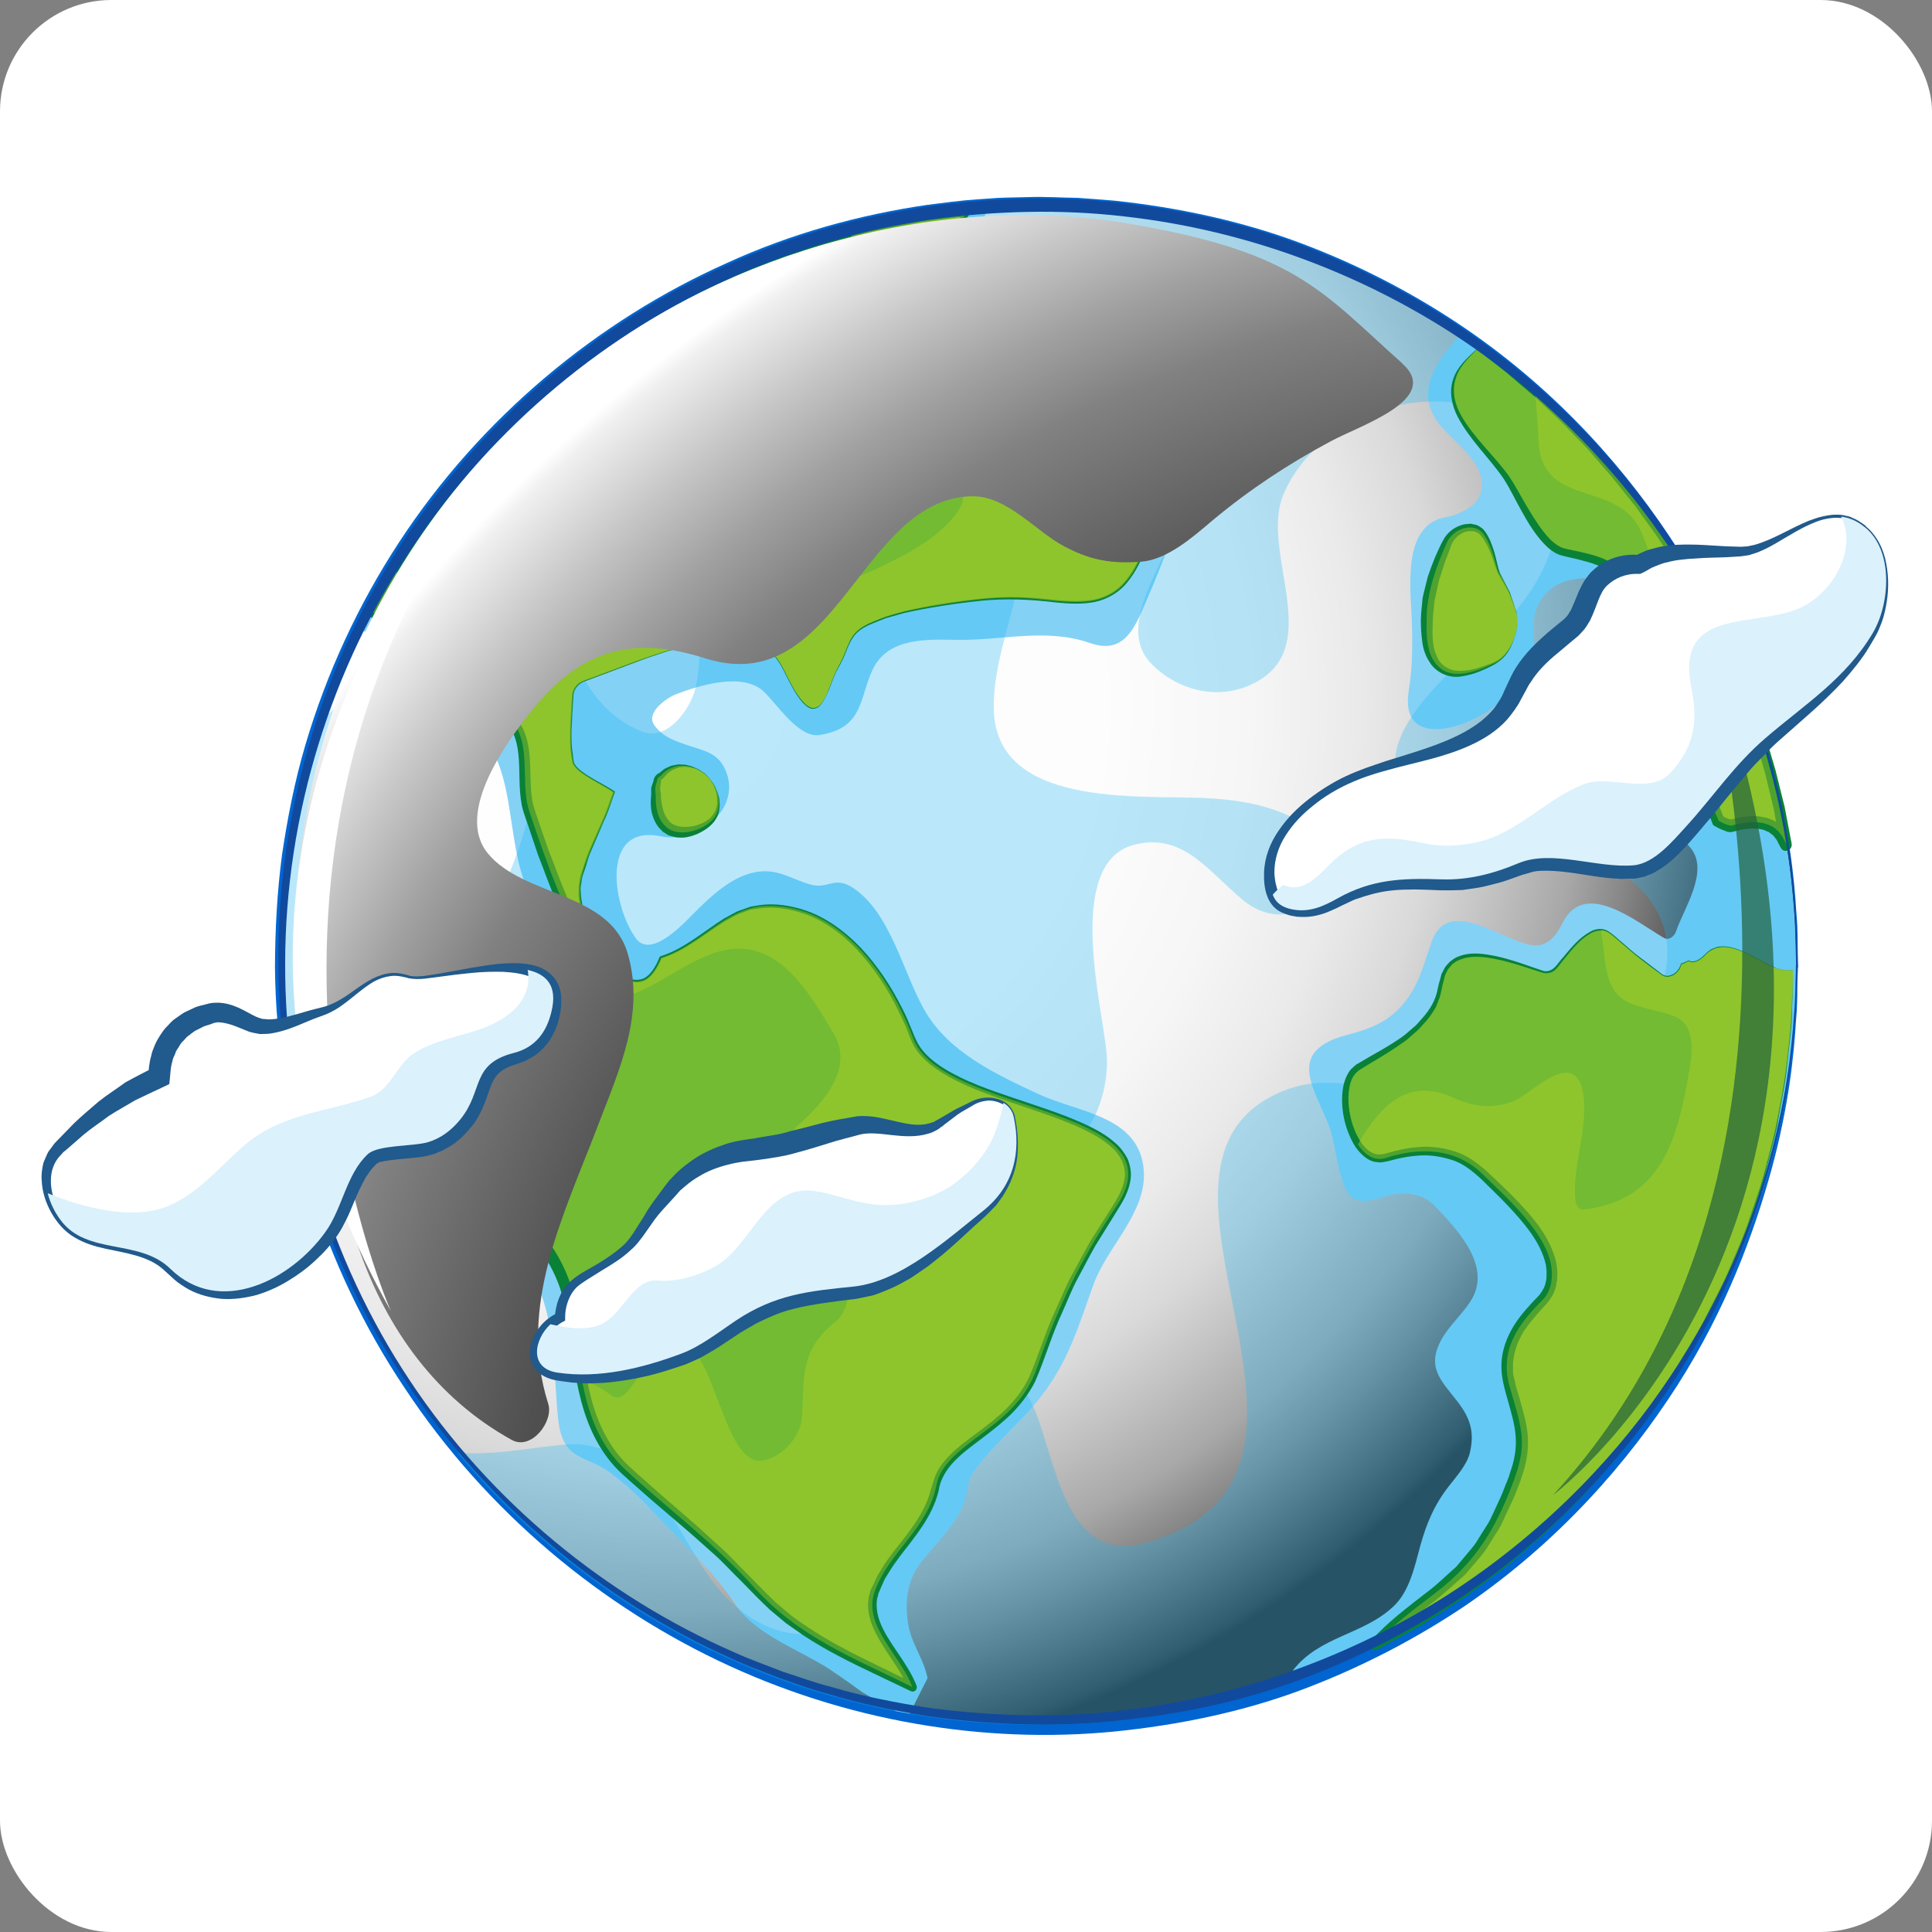 <svg xmlns="http://www.w3.org/2000/svg" width="347" height="347" viewBox="0 0 347 347" fill="none"><rect x="0" y="0" width="347" height="347" fill="#808080" stroke="none"/><rect width="347" height="347" rx="20" fill="white"></rect><g clip-path="url(#clip0_113_935)"><path d="M322.654 173.743C322.654 248.905 261.76 309.799 186.598 309.799C111.436 309.799 50.542 248.905 50.542 173.743C50.542 98.581 111.463 37.687 186.625 37.687C261.787 37.687 322.681 98.581 322.681 173.743H322.654Z" fill="#00B0EF"></path><path d="M322.924 173.743C322.924 173.743 322.897 174.577 322.843 176.193C322.789 177.781 322.87 180.204 322.574 183.327C322.197 189.599 321.254 198.806 318.159 210.112C315.036 221.392 310.109 234.96 301.28 248.797C292.45 262.58 280.039 276.848 263.241 288.343C254.842 293.997 245.42 299.004 235.217 302.961C225.014 306.945 213.842 309.449 202.293 310.768C179.114 313.433 154.051 309.772 131.035 299.219C108.071 288.693 87.316 271.437 72.725 249.362C57.999 227.422 49.654 200.717 49.385 173.743C49.412 167.067 49.762 160.256 50.65 153.552C51.646 146.876 52.938 140.254 54.85 133.793C58.672 120.871 64.379 108.541 71.675 97.396C86.293 75.052 107.345 57.581 130.604 47.217C142.18 41.913 154.401 38.575 166.516 36.798C169.558 36.422 172.573 35.991 175.615 35.802C177.122 35.722 178.603 35.56 180.137 35.506C181.645 35.479 183.126 35.425 184.66 35.399C187.783 35.291 190.583 35.506 193.517 35.533C196.478 35.776 199.466 35.91 202.347 36.287C213.923 37.687 225.095 40.298 235.297 44.309C245.527 48.294 254.896 53.328 263.295 59.062C280.093 70.557 292.557 84.852 301.36 98.662C310.244 112.499 315.144 126.067 318.239 137.346C321.335 148.653 322.304 157.887 322.654 164.132C322.95 167.255 322.843 169.678 322.897 171.293C322.924 172.908 322.977 173.743 322.977 173.743H322.924ZM322.439 173.743C322.439 173.743 322.439 172.908 322.385 171.293C322.277 169.678 322.331 167.282 322.008 164.186C321.578 157.967 320.501 148.788 317.297 137.589C315.817 131.935 313.528 125.878 310.648 119.498C307.821 113.091 304.079 106.469 299.583 99.765C290.511 86.413 277.751 73.007 261.168 62.184C244.639 51.389 224.233 43.394 201.781 40.863C198.982 40.487 196.182 40.379 193.328 40.163C191.875 40.163 190.421 40.11 188.967 40.056L186.76 40.002L184.66 40.056C183.206 40.083 181.753 40.137 180.299 40.19C178.845 40.244 177.392 40.406 175.938 40.487C173.003 40.648 170.096 41.106 167.162 41.483C161.293 42.425 155.424 43.556 149.637 45.305C146.702 46.059 143.849 47.136 140.941 48.078C138.142 49.182 135.234 50.178 132.461 51.497C109.875 61.323 89.389 78.067 74.932 99.604C60.368 121.059 52.077 147.253 51.808 173.743C51.834 180.365 52.184 186.988 53.073 193.556C54.042 200.098 55.334 206.613 57.219 212.939C60.987 225.619 66.641 237.652 73.856 248.582C88.366 270.387 109.121 287.347 131.977 297.039C134.803 298.331 137.738 299.3 140.618 300.404C143.553 301.346 146.433 302.369 149.367 303.096C155.209 304.765 161.185 305.842 167.054 306.703C169.988 307.026 172.95 307.43 175.83 307.564C177.311 307.645 178.738 307.807 180.218 307.834C181.699 307.861 183.179 307.861 184.633 307.887C187.514 307.995 190.421 307.78 193.275 307.726C196.155 307.484 198.982 307.349 201.781 306.972C224.314 304.28 244.693 296.231 261.222 285.382C277.751 274.506 290.565 261.1 299.61 247.72C304.133 241.017 307.821 234.368 310.675 227.988C313.555 221.58 315.843 215.523 317.324 209.87C320.501 198.671 321.551 189.491 322.008 183.273C322.358 180.177 322.277 177.754 322.385 176.139C322.439 174.524 322.439 173.689 322.439 173.689V173.743Z" fill="#0065D0"></path><path style="mix-blend-mode:multiply" d="M322.654 172.881C322.654 248.043 261.76 308.937 186.598 308.937C111.436 308.937 50.542 248.043 50.542 172.881C50.542 97.719 111.463 36.825 186.625 36.825C261.787 36.825 322.681 97.746 322.681 172.881H322.654Z" fill="url(#paint0_radial_113_935)"></path><g style="mix-blend-mode:multiply"><path d="M154.832 303.903C156.366 304.791 157.874 305.733 159.435 306.568C159.92 306.864 160.458 307.106 160.97 307.348C161.777 307.51 162.585 307.644 163.393 307.779C164.443 305.652 165.519 303.526 166.596 301.399C166.354 300.295 166.004 299.191 165.546 298.195C164.712 296.203 163.527 294.157 163.177 292.004C162.504 288.369 162.747 284.331 165.008 281.182C167.835 277.305 172.869 272.998 173.649 268.044C173.838 266.887 174.026 265.541 174.699 264.572C178.172 259.538 183.152 255.742 186.921 250.896C191.955 244.435 193.678 238.217 196.424 230.652C198.82 224.003 205.9 217.838 205.442 210.381C204.823 200.393 193.786 199.882 186.544 196.517C179.087 193.044 170.527 189.087 166.192 181.684C162.235 174.927 160.001 163.862 153.136 159.42C149.879 157.321 148.748 159.636 145.867 158.936C143.768 158.424 141.883 157.348 139.81 156.809C133.403 155.086 127.965 160.659 123.927 164.724C122.285 166.366 116.847 172.019 114.263 168.6C110.036 162.92 107.694 147.898 118.732 150.214C125.246 151.56 133.484 145.233 130.227 138.153C128.908 135.246 126.485 134.842 123.981 134.007C121.504 133.173 119.108 132.473 117.547 130.292C115.851 127.977 119.808 125.312 121.424 124.693C125.542 123.105 133.43 120.655 137.172 124.208C139.649 126.551 143.445 132.581 147.187 132.015C155.128 130.777 154.294 125.447 156.716 120.305C159.435 114.49 166.381 114.84 171.765 114.921C180.003 115.082 187.863 112.713 195.832 115.513C202.266 117.748 204.043 112.148 206.223 107.141C207.596 103.991 208.834 100.788 210.073 97.584C211.392 94.111 213.599 90.612 214.192 86.924C215.403 79.09 207.946 72.279 200.328 72.279C190.825 72.279 181.483 74.459 171.953 73.033C168.804 72.575 165.681 71.821 163.5 69.237C160.431 65.495 158.924 60.245 153.324 59.626C152.409 59.519 151.978 58.603 152.463 57.796C156.259 51.012 162.639 52.438 168.992 49.693C173.38 47.808 175.453 43.151 177.122 38.063C127.723 41.455 85.593 71.229 64.675 113.386C68.148 113.548 73.344 113.709 74.932 116.321C76.09 118.178 76.386 119.713 76.547 121.866C76.951 126.766 78.62 128.139 82.604 129.673C94.692 134.331 89.334 154.521 96.818 162.92C99.78 166.285 108.071 175.815 99.16 178.238C95.715 179.18 92.242 178.776 88.715 179.099C76.09 180.257 88.204 191.913 92.376 195.628C101.072 203.489 95.876 208.739 90.142 217.003C86.912 221.687 95.472 227.475 97.222 232.483C99.941 240.128 99.403 247.181 100.264 255.042C101.099 262.499 105.325 261.314 109.579 264.491C112.163 266.429 114.532 268.556 116.713 270.898C121.747 276.39 127.804 281.693 131.923 287.966C135.611 293.592 143.31 296.149 148.882 299.73C149.448 300.107 151.951 301.776 154.832 303.903Z" fill="#84D1F6"></path></g><g style="mix-blend-mode:multiply"><path d="M262.003 60.462C257.291 65.603 253.926 71.203 259.122 76.937C262.083 80.194 267.602 83.99 265.771 88.997C264.991 91.124 261.76 92.524 259.714 92.874C252.096 94.22 253.253 104.584 253.523 110.507C253.738 115.11 253.738 119.552 253.011 124.128C251.423 134.385 262.81 131.074 267.979 127.17C268.436 126.794 269.459 126.363 269.863 127.144C271.075 129.62 271.29 131.693 271.452 134.466C271.882 141.358 277.563 138.989 281.897 137.696C286.15 136.458 289.434 135.677 292.584 139.15C295.195 142.084 291.534 147.307 298.049 148.653C300.849 149.272 301.872 150.107 303.675 152.341C307.04 156.487 302.356 163.325 301.091 167.12C300.822 168.036 299.853 169.032 298.83 168.44C293.661 165.424 284.562 157.833 280.605 165.828C279.555 167.982 277.939 170.162 275.14 169.759C269.998 169.059 260.091 160.848 257.184 169.032C255.972 172.37 255.084 176.058 253.038 178.992C250.023 183.327 246.685 184.619 241.758 185.938C229.429 189.195 237.801 197.46 239.335 204.324C240.009 207.286 240.385 210.543 241.597 213.343C243.427 217.623 247.762 214.823 250.346 214.527C253.146 214.177 255.649 214.473 257.668 216.573C261.841 220.934 268.221 227.611 264.022 233.856C262.595 236.01 260.656 237.787 259.257 239.967C255.865 245.459 258.853 247.936 261.733 251.678C264.102 254.72 264.883 257.25 263.968 261.046C263.402 263.173 261.545 265.219 260.253 266.888C257.614 270.253 256.188 273.645 255.057 277.763C254.088 281.344 253.146 285.813 250.319 288.478C244.908 293.647 237.02 293.808 232.228 300C231.582 300.78 231.017 301.615 230.425 302.45C284.077 284.224 322.627 233.452 322.627 173.662C322.627 126.417 298.56 84.798 261.976 60.408L262.003 60.462ZM286.419 106.442C284.831 110.776 281.681 115.137 278.02 117.991C277.455 118.448 276.243 118.717 276.001 117.694C275.22 114.41 274.817 110.426 276.916 107.492C278.935 104.638 282.139 103.75 285.504 103.884C286.419 103.884 286.662 104.665 286.446 105.392C286.527 105.715 286.527 106.092 286.392 106.442H286.419Z" fill="#84D1F6"></path></g><g style="mix-blend-mode:multiply" opacity="0.3"><path d="M115.259 131.369C103.791 126.739 102.526 114.49 96.63 105.176C91.892 97.719 85.512 93.304 78.405 91.366C74.34 96.669 70.679 102.295 67.448 108.164C81.824 107.249 95.123 114.167 96.092 132.5C96.738 145.153 92.673 155.894 86.535 166.743C79.482 179.18 68.121 194.121 67.987 209.035C67.933 216.411 73.694 235.686 85.001 228.902C90.169 225.806 93.911 221.284 98.353 217.326C102.095 214.015 112.459 206.181 117.009 212.777C123.712 222.522 115.798 235.686 124.735 245.647C140.888 263.683 151.79 236.225 157.82 224.299C161.212 217.569 166.085 209.358 174.08 207.473C178.065 206.531 181.349 206.585 185.306 207.312C195.078 209.089 199.386 196.732 198.766 189.356C198.147 181.307 191.094 155.221 203.531 151.775C212.496 149.298 217.18 156.728 223.345 161.736C233.871 170.269 246.039 154.871 233.763 147.683C228.379 144.56 222.268 143.591 216.13 143.322C204.312 142.811 178.63 145.045 178.495 127.17C178.388 116.994 183.664 107.76 183.583 97.584C183.476 77.717 167.646 92.066 159.597 98.742C153.971 103.426 146.648 107.006 140.214 101.488C137.496 99.146 136.23 95.161 134.588 92.092C133.619 90.289 132.3 87.139 130.415 86.116C123.174 82.186 122.985 94.085 123.174 96.696C123.82 105.983 127.104 114.436 124.87 123.724C123.981 127.358 119.863 133.227 115.232 131.369H115.259Z" fill="#1CB6F0"></path></g><g style="mix-blend-mode:multiply" opacity="0.3"><path d="M70.733 162.113C76.278 154.118 82.066 144.13 78.378 134.035C74.205 122.459 64.702 120.871 57.972 129.539C53.207 143.403 50.569 158.264 50.569 173.743C50.569 181.361 51.215 188.791 52.427 196.06C55.765 182.707 62.953 173.312 70.759 162.113H70.733Z" fill="#1CB6F0"></path></g><g style="mix-blend-mode:multiply" opacity="0.3"><path d="M186.625 37.687C167.054 37.687 148.452 41.86 131.6 49.317C135.557 62.858 142.637 74.11 159.866 71.984C174.215 70.207 186.437 60.973 201.081 65.496C209.75 68.161 213.411 76.479 213.384 84.744C213.33 90.343 210.8 95.754 208.511 100.735C206.25 105.661 201.727 113.899 206.654 119.068C211.069 123.725 218.068 125.744 224.125 123.213C238.77 117.156 226.198 99.442 230.452 88.971C236.293 74.676 256.834 67.434 270.105 75.376C284.912 84.233 280.901 101.785 269.809 112.149C261.518 119.902 239.255 136.404 257.695 146.284C266.552 151.022 276.405 150.538 285.558 154.037C301.36 160.067 303.514 174.093 292.934 186.53C286.931 193.583 278.155 197.648 269.163 199.129C256.161 201.31 243.346 190.703 230.505 195.925C197.662 209.278 248.784 265.138 205.685 277.118C191.067 281.183 189.613 261.611 185.629 252.755C179.114 238.244 169.584 249.793 165.896 259.458C162.935 267.103 161.131 275.152 157.982 282.69C151.575 298.035 136.607 295.72 127.912 283.928C120.966 274.506 115.69 258.246 101.476 259.458C95.284 259.996 88.527 261.45 82.12 260.911C107.075 290.793 144.602 309.799 186.544 309.799C261.679 309.799 322.6 248.905 322.6 173.743C322.6 98.581 261.76 37.687 186.625 37.687Z" fill="#1CB6F0"></path></g><path d="M135.88 115.541C139.568 116.402 140.833 120.817 142.502 123.617C147.509 132.178 148.559 123.106 150.632 119.633C152.57 116.402 152.032 113.899 156.043 112.041C160.054 110.184 164.362 109.376 168.723 108.676C174.672 107.734 180.083 106.953 186.059 107.599C195.482 108.569 201.404 109.565 205.658 98.312C207.73 92.874 211.634 81.81 202.616 79.414C196.37 77.745 191.067 78.902 184.929 80.141C178.764 81.379 173.622 81.729 167.511 80.06C162.935 78.768 159.92 74.164 155.182 72.549C151.817 71.418 146.944 70.315 144.36 67.596C138.76 61.7 146.217 55.024 151.224 51.847C152.92 50.797 155.855 50.555 157.847 50.34C165.142 49.532 168.615 45.925 172.142 40.433C172.626 39.733 173.057 39.006 173.541 38.306C127.131 42.721 87.531 70.449 66.56 109.645C67.179 110.211 68.013 110.534 69.171 110.534C69.898 110.48 70.651 110.534 71.378 110.615C72.859 111.018 75.174 111.557 75.955 113.118C78.243 117.802 78.243 126.255 85.431 126.901C87.342 127.063 89.254 127.359 90.842 128.517C95.957 132.232 93.319 140.335 95.041 145.557C98.353 155.545 102.014 165.505 107.452 174.578C108.125 175.735 107.479 177.566 106.267 178.104C101.448 180.258 96.522 180.231 91.488 181.496C81.016 184.134 97.841 194.391 99.806 196.679C108.098 206.451 99.456 211.835 92.969 218.431C97.814 223.034 101.179 227.557 102.418 234.529C104.356 245.082 104.033 256.416 112.594 264.25C120.374 271.357 128.423 277.306 135.476 285.167C143.579 294.158 153.593 297.9 163.823 302.988C161.804 297.389 154.859 291.951 157.066 285.867C159.731 278.49 166.623 274.695 168.184 266.619C168.857 263.2 172.276 260.561 174.807 258.623C179.706 254.935 184.121 251.839 186.248 245.594C190.098 234.395 194.028 226.346 200.489 216.627C212.603 198.564 169.153 200.233 164.012 186.53C159.92 175.654 150.982 162.167 137.441 162.733C130.28 163.002 125.623 169.947 118.731 171.993C117.897 173.985 116.847 175.681 115.286 176.139C112.217 177.054 110.413 173.42 108.905 171.347C106.025 167.363 103.171 162.679 104.41 157.564C105.702 152.18 108.771 147.549 110.278 142.273C108.044 140.712 103.306 138.719 102.929 136.889C102.095 133.039 102.714 129.028 102.821 125.098C102.875 123.832 103.656 122.729 104.84 122.352C114.128 119.175 125.811 113.253 135.853 115.568L135.88 115.541Z" fill="#72BB32"></path><path d="M135.88 115.54C138.168 116.106 139.703 118.152 140.753 120.171C141.802 122.217 142.718 124.343 144.279 126.066L144.898 126.659C145.141 126.82 145.41 126.955 145.652 127.089C146.217 127.251 146.756 127.062 147.213 126.686C148.021 125.851 148.452 124.747 148.883 123.697C149.313 122.621 149.69 121.517 150.175 120.467C150.686 119.444 151.278 118.448 151.682 117.371C152.113 116.294 152.49 115.217 153.136 114.248C153.809 113.279 154.805 112.606 155.855 112.068C156.878 111.583 157.955 111.206 159.032 110.749L162.37 109.779C166.838 108.757 171.415 108.03 176.018 107.545C180.595 107.034 185.279 107.222 189.802 107.787C192.09 107.976 194.405 108.11 196.639 107.653C198.874 107.168 200.866 105.957 202.266 104.153C203.693 102.403 204.689 100.303 205.496 98.15C206.331 95.996 207.085 93.843 207.569 91.581C208.027 89.374 208.323 87.059 207.811 84.851C207.354 82.671 205.792 80.759 203.666 80.032C199.331 78.498 194.674 78.659 190.152 79.44C185.629 80.194 181.133 81.378 176.476 81.486C174.161 81.405 171.819 81.378 169.504 80.786C167.215 80.517 164.954 79.521 163.07 78.121C161.185 76.775 159.462 75.214 157.524 74.083C155.64 72.898 153.351 72.387 151.171 71.66C148.963 70.906 146.729 70.099 144.871 68.564C144.441 68.187 143.956 67.73 143.633 67.272C143.229 66.841 142.933 66.303 142.637 65.764C142.152 64.634 141.829 63.369 142.045 62.157C142.422 59.707 143.875 57.661 145.491 55.965C147.079 54.27 148.963 52.816 150.902 51.55C151.494 51.227 151.951 51.039 152.517 50.797L154.294 50.339C155.478 50.151 156.609 49.989 157.766 49.855C160.001 49.532 162.208 49.074 164.173 47.97C166.112 46.92 167.835 45.386 169.234 43.636C170.661 41.886 171.873 39.948 173.138 38.01L173.596 38.817L165.358 39.894L157.174 41.455C154.482 42.102 151.79 42.855 149.098 43.555C146.433 44.336 143.795 45.278 141.183 46.113C138.545 47.055 136.015 48.159 133.457 49.181C130.873 50.285 128.423 51.55 125.866 52.708C123.416 53.947 121.02 55.373 118.57 56.692C116.201 58.119 113.859 59.654 111.517 61.107C109.229 62.669 107.021 64.338 104.787 65.953C102.579 67.676 100.48 69.453 98.326 71.229C96.253 73.087 94.234 74.998 92.188 76.883L86.427 82.859L81.043 89.212L76.063 95.862L71.486 102.834L67.341 110.049L67.179 109.053C67.448 109.268 67.744 109.456 68.067 109.564C68.256 109.564 68.39 109.672 68.579 109.672L69.171 109.726H69.117L71.486 109.806H71.594H71.621C73.048 110.237 74.744 110.506 76.117 111.906C76.44 112.229 76.763 112.821 76.897 113.118C77.059 113.441 77.22 113.818 77.328 114.221C77.624 115.002 77.866 115.702 78.082 116.456C78.97 119.363 79.751 122.378 81.662 124.29C82.604 125.259 83.87 125.797 85.243 125.959C86.669 126.147 88.365 126.309 89.954 126.955L91.084 127.601L91.353 127.762C91.569 127.897 91.542 127.897 91.65 128.005L92.08 128.382C92.673 128.893 93.319 129.728 93.696 130.427C94.53 131.935 94.853 133.577 95.069 135.165C95.392 138.315 95.122 141.411 95.688 144.184C95.957 145.476 96.603 146.984 97.034 148.41L98.541 152.745C99.672 155.571 100.668 158.425 101.879 161.198C103.172 163.917 104.221 166.797 105.783 169.381L107.963 173.366L108.233 173.85L108.421 174.227L108.529 174.496C108.529 174.496 108.69 175.035 108.744 175.331C108.744 175.654 108.717 175.896 108.717 176.165C108.61 177.188 108.071 178.157 107.129 178.804L106.752 179.019C106.429 179.18 106.51 179.127 106.375 179.18L105.81 179.396L104.733 179.746C104.006 179.988 103.333 180.284 102.526 180.446C101.018 180.769 99.376 181.173 97.895 181.388C96.361 181.63 94.853 181.872 93.453 182.196C92 182.465 90.411 182.761 89.657 183.461C89.254 183.811 89.119 184.08 89.173 184.511C89.173 184.968 89.496 185.561 89.846 186.126C90.6 187.257 91.596 188.306 92.7 189.329C94.907 191.348 97.303 193.098 99.726 195.117C100.049 195.387 100.345 195.629 100.722 196.086L101.422 197.002C101.879 197.54 102.31 198.267 102.741 199.021C103.575 200.474 104.141 202.09 104.221 203.84C104.329 205.562 103.845 207.339 103.064 208.766C102.283 210.247 101.314 211.539 100.237 212.696C98.138 215.038 95.769 217.004 93.642 219.13V217.65C95.392 219.373 97.061 221.149 98.595 223.142C100.076 225.161 101.26 227.395 102.149 229.764C103.01 232.133 103.441 234.637 103.818 237.006L104.841 244.193C105.514 248.904 106.483 253.615 108.717 257.734C109.794 259.78 111.194 261.665 112.89 263.253C114.613 264.868 116.47 266.457 118.274 268.072L123.739 272.81C125.569 274.371 127.373 276.067 129.15 277.682C130.98 279.244 132.569 281.101 134.319 282.797C136.041 284.547 137.657 286.216 139.433 287.912L142.125 290.173C143.068 290.9 144.064 291.546 145.033 292.219C147.025 293.539 149.098 294.777 151.198 295.881C153.297 297.065 155.505 298.061 157.632 299.138L164.146 302.315L163.097 303.257C161.616 299.273 158.197 296.015 156.528 291.6C156.124 290.47 155.882 289.258 155.909 287.993C155.963 287.401 155.99 286.781 156.205 286.189L156.313 285.759C156.366 285.516 156.447 285.489 156.501 285.328L156.878 284.574L157.578 283.04L158.493 281.532C159.085 280.509 159.785 279.648 160.458 278.732C163.231 275.179 166.139 271.76 167.188 267.56L167.7 265.918C167.808 265.407 168.104 264.841 168.373 264.249C168.965 263.145 169.719 262.257 170.527 261.422C172.142 259.753 174.026 258.461 175.803 257.115C177.58 255.769 179.356 254.423 180.891 252.862C182.425 251.3 183.718 249.577 184.714 247.639C186.49 243.628 187.729 239.24 189.64 235.175C190.609 233.129 191.39 231.029 192.494 229.037C193.57 227.072 194.62 225.08 195.724 223.115L199.331 217.407C199.951 216.465 200.516 215.523 201.027 214.554C201.485 213.612 201.862 212.616 201.997 211.566C202.158 210.516 201.916 209.52 201.539 208.551C201.081 207.635 200.489 206.747 199.628 206.047C198.039 204.593 196.101 203.543 194.082 202.601C190.017 200.771 185.764 199.425 181.51 197.971C177.284 196.49 172.976 195.037 169.1 192.614C167.188 191.402 165.331 189.922 164.146 187.876C163.581 186.799 163.231 185.776 162.827 184.726C162.37 183.703 161.939 182.68 161.427 181.711C159.516 177.7 157.039 173.931 154.024 170.674C151.009 167.47 147.294 164.778 142.987 163.674C140.887 163.109 138.626 162.84 136.472 163.136L134.803 163.378L133.269 163.943C132.219 164.24 131.33 164.913 130.334 165.397C126.565 167.712 123.093 170.808 118.705 172.181L118.866 172.046C118.489 172.935 118.059 173.796 117.466 174.604C116.874 175.385 116.174 176.138 115.097 176.354C114.236 176.569 113.051 176.381 112.244 175.788C111.436 175.223 110.79 174.496 110.225 173.689C109.633 172.935 109.148 172.1 108.636 171.347C108.071 170.566 107.506 169.785 107.021 168.978C106.51 168.197 106.052 167.335 105.594 166.501C105.191 165.639 104.787 164.778 104.518 163.863C104.168 162.947 104.06 161.978 103.925 161.036V159.582C103.925 159.098 104.033 158.613 104.087 158.156C104.195 157.159 104.625 156.325 104.868 155.41C105.191 154.521 105.433 153.579 105.837 152.718L108.125 147.495C108.933 145.799 109.471 143.968 110.144 142.219L110.198 142.353C108.26 141.034 106.052 140.065 104.141 138.611C103.683 138.234 103.252 137.831 102.929 137.265C102.66 136.646 102.714 136.081 102.579 135.489C102.391 134.331 102.364 133.12 102.391 131.935C102.337 130.724 102.499 129.539 102.526 128.355C102.633 127.17 102.633 126.013 102.768 124.801C102.849 123.617 103.818 122.513 104.975 122.19L108.313 120.951L114.99 118.475C116.12 118.044 117.224 117.721 118.355 117.344C119.485 116.94 120.616 116.617 121.774 116.348C122.904 116.079 124.062 115.729 125.246 115.594C126.404 115.433 127.588 115.11 128.773 115.11C129.957 115.11 131.169 114.975 132.353 115.056L135.853 115.54H135.88ZM135.88 115.54L132.38 115.083C131.196 115.029 129.984 115.137 128.8 115.164C127.642 115.164 126.485 115.514 125.3 115.648C124.116 115.783 122.985 116.16 121.827 116.456C120.643 116.725 119.539 117.048 118.409 117.452C117.305 117.829 116.147 118.179 115.07 118.609L108.394 121.113L105.083 122.351C103.952 122.728 103.091 123.67 102.983 124.855C102.902 126.013 102.875 127.197 102.768 128.382C102.768 129.566 102.606 130.751 102.633 131.935C102.633 133.093 102.66 134.277 102.875 135.435C102.956 136 102.956 136.673 103.172 137.158C103.441 137.642 103.872 138.073 104.329 138.423C106.187 139.877 108.394 140.792 110.386 142.138C110.44 142.138 110.44 142.246 110.44 142.272C109.767 144.076 109.256 145.907 108.394 147.63L106.16 152.852C105.756 153.714 105.514 154.629 105.244 155.517C105.002 156.433 104.518 157.321 104.464 158.236C104.41 158.694 104.302 159.152 104.275 159.609L104.356 161.009C104.491 161.951 104.598 162.867 104.948 163.755C105.218 164.67 105.621 165.505 106.025 166.339C106.456 167.174 106.887 168.008 107.425 168.789C107.91 169.597 108.502 170.351 109.04 171.131C109.606 171.912 110.09 172.72 110.655 173.473C111.221 174.227 111.84 174.927 112.567 175.438C113.348 175.95 114.155 176.111 115.097 175.896C115.932 175.735 116.659 175.035 117.17 174.335C117.709 173.581 118.139 172.746 118.462 171.885C118.543 171.831 118.543 171.777 118.651 171.75C122.904 170.404 126.296 167.335 130.092 164.939C131.115 164.455 132.03 163.755 133.161 163.432L134.803 162.84L136.445 162.57C138.734 162.247 141.022 162.517 143.202 163.082C147.671 164.213 151.467 166.985 154.59 170.216C157.686 173.527 160.189 177.35 162.181 181.388C162.693 182.384 163.15 183.434 163.554 184.457C163.985 185.507 164.389 186.584 164.9 187.499C165.977 189.356 167.754 190.783 169.611 191.941C173.38 194.256 177.634 195.71 181.86 197.136C186.087 198.59 190.421 199.909 194.54 201.767C196.613 202.709 198.632 203.759 200.381 205.347C201.27 206.101 201.97 207.097 202.535 208.147C202.966 209.251 203.235 210.489 203.073 211.673C202.939 212.885 202.535 213.989 202.024 215.065C201.512 216.061 200.893 217.057 200.301 218L196.774 223.68C195.643 225.618 194.674 227.61 193.597 229.549C192.521 231.514 191.74 233.614 190.825 235.633C188.913 239.698 187.729 243.978 185.898 248.178C184.848 250.224 183.448 252.108 181.833 253.75C180.218 255.392 178.414 256.765 176.638 258.138C173.111 260.83 169.207 263.388 168.561 267.856C167.431 272.433 164.281 276.067 161.616 279.54C160.97 280.428 160.297 281.344 159.758 282.232L158.924 283.578L158.224 285.139L157.901 285.92C157.901 285.92 157.739 286.243 157.766 286.243L157.686 286.62C157.497 287.131 157.47 287.616 157.443 288.101C157.443 289.124 157.605 290.12 157.982 291.143C159.462 295.127 162.881 298.357 164.631 302.772C164.739 303.176 164.577 303.607 164.2 303.768C163.985 303.849 163.796 303.822 163.581 303.741L157.039 300.619C154.832 299.542 152.651 298.546 150.498 297.361C148.344 296.257 146.244 294.992 144.171 293.646C143.202 292.919 142.179 292.273 141.183 291.546L138.303 289.15C136.553 287.508 134.83 285.732 133.161 284.009C131.411 282.34 129.85 280.536 128.019 278.948C126.216 277.359 124.466 275.744 122.608 274.183L117.089 269.472C115.286 267.856 113.455 266.322 111.652 264.653C109.821 262.957 108.286 260.911 107.102 258.703C104.706 254.262 103.71 249.335 102.956 244.543L101.906 237.382C101.503 234.987 101.126 232.698 100.291 230.545C99.457 228.391 98.38 226.345 96.98 224.488C95.553 222.63 93.938 220.907 92.215 219.265C91.811 218.861 91.784 218.215 92.161 217.784C94.369 215.55 96.711 213.558 98.649 211.377C100.587 209.197 102.256 206.693 102.041 204.028C101.987 202.736 101.503 201.417 100.803 200.232C100.506 199.64 100.13 199.048 99.645 198.429L98.918 197.513C98.918 197.513 98.541 197.109 98.272 196.921C95.984 195.037 93.426 193.206 91.138 191.079C90.007 190.002 88.85 188.872 87.908 187.445C87.477 186.745 87.019 185.911 86.912 184.834C86.804 183.757 87.369 182.492 88.177 181.899C89.819 180.634 91.461 180.526 92.942 180.176C94.503 179.853 96.011 179.611 97.491 179.369C99.026 179.153 100.399 178.804 101.853 178.534C102.552 178.4 103.279 178.077 103.979 177.861L105.083 177.484L105.621 177.323C105.621 177.323 105.891 177.215 105.783 177.242L105.917 177.161C106.267 176.973 106.564 176.461 106.617 176.004C106.617 175.896 106.644 175.735 106.644 175.681C106.564 175.627 106.698 175.681 106.564 175.438L106.456 175.169C106.456 175.169 106.537 175.358 106.456 175.223V175.142L106.375 175.008L106.079 174.496L103.898 170.431C102.337 167.766 101.26 164.832 99.968 162.059C98.73 159.232 97.734 156.325 96.603 153.471L95.149 149.137C94.692 147.683 94.099 146.337 93.722 144.668C93.103 141.438 93.426 138.342 93.103 135.435C92.942 134.008 92.646 132.581 92.026 131.397C91.434 130.266 90.331 129.324 89.146 128.758C87.908 128.22 86.508 128.058 84.946 127.87C83.277 127.709 81.581 126.928 80.37 125.689C77.947 123.159 77.274 119.928 76.386 117.075C76.17 116.375 75.928 115.621 75.713 114.948C75.605 114.625 75.444 114.302 75.282 113.952C75.147 113.521 75.04 113.468 74.851 113.198C74.071 112.364 72.59 111.987 71.136 111.556H71.244H69.225H69.171L68.363 111.475C68.094 111.475 67.798 111.368 67.529 111.287C67.26 111.233 66.964 111.072 66.721 110.937C66.479 110.776 66.237 110.587 65.995 110.399C65.725 110.156 65.618 109.753 65.806 109.43H65.833L70.032 102.107L74.717 95.081L79.778 88.378L85.243 81.971C87.181 79.978 89.119 77.906 91.084 75.941C93.184 74.056 95.203 72.118 97.303 70.26C99.51 68.51 101.637 66.68 103.872 64.984C106.16 63.369 108.394 61.673 110.736 60.111C113.105 58.657 115.42 57.096 117.87 55.669C120.347 54.35 122.77 52.923 125.273 51.685C127.804 50.501 130.307 49.262 132.919 48.159C135.53 47.136 138.087 46.059 140.753 45.117C143.418 44.282 146.056 43.34 148.775 42.559C151.467 41.886 154.186 41.132 156.905 40.513L165.169 38.952L173.488 37.902C173.811 37.848 174.053 38.063 174.08 38.333C174.107 38.467 174.08 38.575 173.972 38.683C172.734 40.594 171.496 42.586 170.015 44.39C168.508 46.193 166.704 47.809 164.604 48.939C162.504 50.097 160.108 50.581 157.847 50.904C156.689 51.012 155.559 51.147 154.482 51.335L152.894 51.712C152.409 51.954 151.79 52.197 151.386 52.412C149.475 53.623 147.671 55.023 146.137 56.665C144.548 58.281 143.229 60.219 142.906 62.373C142.529 64.526 143.714 66.626 145.41 68.026C147.079 69.453 149.233 70.26 151.413 71.014C153.567 71.741 155.855 72.252 157.901 73.544C159.947 74.756 161.643 76.317 163.5 77.636C165.277 78.983 167.35 79.925 169.638 80.221C171.873 80.813 174.161 80.84 176.422 80.921C180.999 80.84 185.494 79.709 190.017 78.983C194.54 78.202 199.385 78.04 203.827 79.656C204.958 80.059 205.927 80.786 206.735 81.648C207.515 82.59 208 83.694 208.242 84.824C208.754 87.166 208.457 89.535 207.946 91.797C207.461 94.058 206.681 96.239 205.873 98.392C205.012 100.573 204.016 102.672 202.535 104.503C201.081 106.361 198.928 107.626 196.666 108.11C194.378 108.568 192.036 108.433 189.748 108.218C185.171 107.653 180.595 107.437 176.018 107.922C171.442 108.407 166.865 109.106 162.37 110.103L159.058 111.045C158.009 111.475 156.905 111.879 155.882 112.337C154.859 112.848 153.863 113.495 153.244 114.437C152.571 115.379 152.194 116.456 151.763 117.533C151.359 118.609 150.74 119.605 150.202 120.628C149.717 121.651 149.34 122.755 148.909 123.832C148.425 124.855 147.994 125.986 147.187 126.82C146.756 127.224 146.137 127.412 145.544 127.224C145.302 127.116 145.033 126.982 144.818 126.793L144.171 126.201C142.664 124.451 141.722 122.324 140.672 120.278C139.622 118.286 138.141 116.213 135.853 115.648L135.88 115.54Z" fill="#098137"></path><path d="M318.966 173.904C315.386 172.612 309.759 167.551 306.152 171.643C305.587 172.289 304.16 173.231 303.298 172.612C302.975 172.746 302.706 172.908 302.437 173.042C302.248 173.096 302.141 173.123 301.979 173.177C301.898 173.365 301.845 173.554 301.791 173.715C301.333 174.873 299.772 175.95 298.533 175.142C295.168 172.935 292.422 170.323 289.38 167.766C285.773 164.751 281.331 171.75 279.285 174.012C278.828 174.496 277.912 174.819 277.239 174.604C271.64 172.908 260.306 167.766 258.799 176.65C258.153 180.392 257.184 181.792 254.518 184.537C251.719 187.418 247.061 189.625 243.643 191.833C239.093 194.74 242.539 209.977 248.892 207.904C254.976 205.966 261.329 206.101 266.121 210.731C270.402 214.904 278.37 221.822 278.666 228.337C278.747 230.195 278.37 232.052 276.997 233.425C272.501 237.948 269.163 242.524 271.155 249.227C273.713 257.923 274.413 259.753 270.805 268.502C267.844 275.69 264.291 280.966 258.099 285.785C254.007 288.935 249.915 291.923 246.819 295.369C291.238 273.106 321.793 227.26 322.008 174.227C320.985 174.335 319.962 174.227 318.885 173.877L318.966 173.904Z" fill="#72BB32"></path><path d="M318.966 173.904C316.301 172.854 313.932 171.023 311.105 170.323C310.406 170.135 309.679 170.081 308.979 170.162C308.602 170.216 308.279 170.27 307.929 170.431C307.606 170.539 307.31 170.754 306.987 170.943C306.421 171.346 305.964 171.966 305.344 172.369C304.752 172.746 303.945 173.069 303.272 172.639H303.299C302.868 172.854 302.464 173.123 302.006 173.204H302.033C301.791 174.254 300.876 175.277 299.718 175.438C299.126 175.546 298.507 175.25 298.13 174.873L296.757 173.877L294.065 171.831C293.176 171.131 292.342 170.377 291.48 169.65C290.619 168.924 289.784 168.143 288.842 167.524C287.927 166.905 286.742 167.066 285.746 167.604C283.781 168.681 282.381 170.485 280.955 172.235L279.905 173.554C279.528 174.012 279.151 174.469 278.532 174.658C277.966 174.873 277.266 174.819 276.755 174.604L275.14 174.092C273.013 173.392 270.859 172.692 268.679 172.262C266.525 171.831 264.156 171.535 262.164 172.396C261.626 172.558 261.222 172.908 260.818 173.204C260.522 173.635 260.064 173.958 259.876 174.469L259.526 175.196C259.472 175.438 259.391 175.708 259.337 175.977C259.176 176.488 259.068 177.08 258.934 177.619C258.826 178.157 258.718 178.723 258.53 179.261L257.884 180.903C257.291 181.899 256.645 182.895 255.838 183.73C255.434 184.161 255.111 184.564 254.653 185.022L253.388 186.126C252.58 186.906 251.557 187.526 250.642 188.172C248.731 189.464 246.739 190.568 244.854 191.752C243.831 192.291 243.131 193.017 242.781 193.879C242.378 194.821 242.216 195.898 242.189 196.975C242.135 199.128 242.593 201.336 243.427 203.301C244.262 205.185 245.662 207.204 247.519 207.339C248.327 207.42 249.485 207.016 250.561 206.72C251.638 206.451 252.85 206.208 253.98 206.101C256.295 205.778 258.718 206.02 261.006 206.72C263.322 207.339 265.314 208.847 267.064 210.408C268.706 211.942 270.375 213.477 271.963 215.119C275.086 218.376 278.37 221.93 279.528 226.803C279.609 227.422 279.716 228.014 279.716 228.714C279.716 229.279 279.716 229.818 279.555 230.491C279.393 231.864 278.72 233.021 277.859 234.071C276.324 235.74 274.871 237.328 273.686 239.105C272.582 240.909 271.855 242.901 271.748 244.947V246.481C271.775 246.993 271.963 247.504 272.071 248.016C272.205 249.012 272.636 250.116 272.932 251.192C273.524 253.373 274.224 255.581 274.413 258.03C274.574 260.426 274.144 262.903 273.363 265.083C273.04 266.214 272.582 267.237 272.178 268.314C271.721 269.471 271.209 270.387 270.752 271.464C270.213 272.487 269.863 273.51 269.271 274.506L267.414 277.467C266.821 278.49 266.068 279.378 265.314 280.294C264.533 281.155 263.833 282.043 263.052 282.905C261.276 284.412 259.58 286.054 257.83 287.427C254.223 290.173 250.615 292.838 247.654 296.042L246.496 294.508L254.68 290.093L262.568 285.139L270.106 279.674C272.475 277.655 274.924 275.717 277.24 273.671C279.474 271.517 281.789 269.418 283.97 267.21C286.043 264.895 288.196 262.661 290.242 260.292C292.153 257.842 294.172 255.473 296.03 252.969C297.78 250.412 299.61 247.881 301.279 245.27C302.868 242.578 304.564 239.967 306.017 237.194C307.363 234.394 308.925 231.648 310.19 228.822C311.375 225.941 312.694 223.114 313.744 220.18C314.713 217.219 315.817 214.285 316.678 211.296C317.432 208.281 318.32 205.266 318.966 202.197C319.532 199.128 320.178 196.086 320.635 192.964C320.985 189.868 321.389 186.772 321.658 183.649L322.089 174.281C321.577 174.281 321.039 174.281 320.528 174.281L318.966 173.931V173.904ZM318.966 173.904L320.528 174.254C321.039 174.254 321.577 174.254 322.089 174.254L321.793 183.649C321.524 186.745 321.12 189.868 320.797 192.964C320.366 196.059 319.72 199.128 319.182 202.224C318.535 205.293 317.674 208.281 316.92 211.323C316.113 214.338 315.009 217.273 314.04 220.261C313.017 223.195 311.752 226.076 310.594 228.983C309.383 231.864 307.902 234.636 306.556 237.463C305.129 240.263 303.46 242.928 301.952 245.647C300.337 248.312 298.48 250.896 296.811 253.508C294.98 256.065 292.988 258.488 291.077 260.992C289.085 263.387 286.958 265.703 284.885 268.072C282.731 270.333 280.443 272.487 278.209 274.721C275.893 276.821 273.444 278.813 271.102 280.886L263.564 286.539L255.649 291.681L247.385 296.257C246.9 296.527 246.308 296.338 246.039 295.88C245.85 295.504 245.904 295.046 246.2 294.723C249.323 291.223 253.011 288.531 256.565 285.758C258.368 284.385 259.876 282.851 261.545 281.397C262.245 280.59 262.945 279.728 263.645 278.894C264.372 278.059 265.071 277.225 265.583 276.282L267.333 273.51C267.871 272.567 268.302 271.49 268.786 270.494C269.244 269.498 269.783 268.395 270.106 267.479C270.482 266.456 270.994 265.433 271.263 264.357C272.017 262.284 272.367 260.211 272.232 258.138C272.125 256.065 271.479 253.911 270.886 251.758C270.294 249.685 269.54 247.262 269.675 244.785C269.783 242.336 270.725 239.967 271.99 237.948C273.255 235.956 274.924 234.206 276.459 232.617C276.997 231.917 277.536 231.056 277.643 230.168C277.778 229.764 277.778 229.145 277.778 228.606C277.805 228.175 277.697 227.637 277.643 227.153C276.755 223.114 273.686 219.588 270.671 216.384C269.136 214.769 267.521 213.235 265.906 211.646C264.291 210.193 262.622 208.847 260.522 208.254C258.503 207.635 256.322 207.339 254.169 207.608C253.092 207.689 252.069 207.877 250.992 208.12L249.323 208.55C248.785 208.631 248.058 208.874 247.412 208.739C246.012 208.685 244.935 207.743 244.127 206.854C243.293 205.912 242.754 204.862 242.297 203.759C241.381 201.578 240.978 199.263 241.058 196.894C241.112 195.709 241.301 194.525 241.812 193.394C242.054 192.856 242.458 192.129 242.889 191.833L243.185 191.537L243.427 191.348L243.562 191.214L244.316 190.783C246.254 189.598 248.273 188.549 250.131 187.364C251.019 186.772 251.988 186.207 252.823 185.426L254.115 184.322C254.492 183.999 254.842 183.541 255.219 183.138C256.753 181.469 257.884 179.692 258.261 177.404C258.395 176.838 258.503 176.327 258.691 175.761C258.772 175.492 258.826 175.196 258.907 174.927L259.337 174.119C259.553 173.554 260.037 173.15 260.414 172.719C260.899 172.369 261.383 171.966 261.922 171.804C264.183 170.889 266.552 171.293 268.76 171.75C270.994 172.235 273.121 172.962 275.247 173.715L276.836 174.254C277.374 174.496 277.859 174.496 278.37 174.308C279.366 173.931 279.905 172.827 280.685 172.019C282.112 170.297 283.566 168.466 285.612 167.335C286.581 166.77 287.927 166.608 288.95 167.308C289.919 167.954 290.673 168.735 291.534 169.435C292.396 170.162 293.23 170.943 294.146 171.643L296.838 173.688L298.184 174.711C298.614 175.088 299.099 175.331 299.664 175.25C300.741 175.115 301.656 174.146 301.899 173.096L301.926 173.042C302.41 172.962 302.814 172.692 303.245 172.504C303.245 172.504 303.272 172.504 303.325 172.504C303.891 172.881 304.698 172.612 305.291 172.208C305.883 171.831 306.314 171.239 306.933 170.781C307.229 170.593 307.525 170.35 307.902 170.27C308.198 170.108 308.575 170.027 308.925 170C309.679 169.92 310.406 170 311.105 170.189C313.932 170.916 316.301 172.746 318.966 173.823V173.904Z" fill="#098137"></path><path d="M265.287 62.749C264.56 63.368 263.941 63.987 263.322 64.66C256.241 72.386 266.713 79.87 270.725 85.874C272.824 89.077 276.674 98.203 280.82 99.172C284.616 100.061 293.23 101.111 291.292 107.275C288.815 115.109 282.193 120.52 279.151 128.031V128.085C278.72 129.243 278.316 130.4 277.966 131.585C277.509 133.254 276.997 134.896 279.608 134.761C281.681 134.654 283.593 133.927 285.423 132.958C288.169 131.477 290.7 129.646 293.445 128.193C293.984 127.897 294.603 127.843 295.115 128.031C295.949 127.654 296.864 127.789 297.134 128.973C298.48 134.546 306.637 131.988 307.175 137.965C307.31 139.688 307.013 141.464 306.96 143.053C307.444 144.56 308.009 146.041 308.682 147.468C309.194 147.791 309.813 148.114 310.594 148.329C310.675 148.329 310.755 148.356 310.836 148.41C314.147 147.468 318.078 147.118 320.043 150.241C320.366 150.725 320.635 151.21 320.851 151.748C314.874 115.109 294.334 83.397 265.287 62.776V62.749Z" fill="#72BB32"></path><path d="M265.287 62.75C263.672 64.338 261.949 66.007 261.384 68.214C260.764 70.395 261.33 72.71 262.433 74.621C264.668 78.579 268.141 81.594 270.913 85.363C272.233 87.301 273.256 89.347 274.44 91.312C275.598 93.224 276.809 95.162 278.317 96.777C279.07 97.531 279.959 98.204 280.847 98.473C281.87 98.742 283.028 98.931 284.158 99.2C286.393 99.738 288.762 100.304 290.727 102.053C291.723 102.915 292.369 104.288 292.342 105.634C292.342 106.334 292.181 106.872 292.019 107.626L291.4 109.214C290.619 111.368 289.354 113.522 288.116 115.433C286.85 117.371 285.531 119.229 284.212 121.086C282.974 122.944 281.709 124.828 280.766 126.793L280.093 128.301C279.905 128.705 279.716 129.351 279.528 129.862C279.205 130.966 278.747 132.07 278.613 133.012C278.505 133.523 278.613 133.685 278.613 133.631C278.559 133.631 278.828 133.685 278.936 133.712H279.528C280.066 133.658 280.686 133.604 281.197 133.47C281.655 133.308 282.139 133.254 282.651 133.039C284.616 132.339 286.527 131.047 288.493 129.889L291.454 128.112L292.934 127.224L293.419 127.009C293.607 126.955 293.877 126.901 294.146 126.874C294.577 126.82 295.007 126.874 295.438 127.009L294.684 127.063C295.25 126.793 296.057 126.578 296.892 127.009C297.753 127.386 298.076 128.435 298.157 128.732C298.318 129.162 298.453 129.674 298.615 129.808C298.749 130.051 299.018 130.347 299.261 130.589C300.338 131.531 302.114 131.989 303.945 132.662C304.833 133.039 305.829 133.497 306.637 134.304C307.068 134.681 307.418 135.193 307.687 135.704C307.929 136.216 308.118 136.781 308.171 137.319L308.252 137.723C308.252 138.046 308.252 138.019 308.252 138.154V140.227C308.171 141.142 308.091 142.084 308.037 143.026L307.956 142.623L309.625 146.93L309.248 146.472C309.517 146.607 309.76 146.795 310.083 146.93C310.406 147.038 310.702 147.172 311.079 147.28H310.487C311.509 147.011 312.506 146.795 313.582 146.661C314.094 146.607 314.632 146.526 315.198 146.58C315.763 146.58 316.301 146.661 316.867 146.795C317.459 146.849 317.97 147.145 318.536 147.361C318.805 147.468 319.02 147.684 319.289 147.845C319.532 148.034 319.801 148.195 319.989 148.41L320.555 149.083L320.824 149.46L320.878 149.541C320.878 149.541 320.851 149.487 320.959 149.649L321.066 149.864L321.766 151.156L319.774 151.829L318.563 145.261L317.001 138.773L315.144 132.366C314.471 130.239 313.69 128.139 312.936 126.066C312.156 123.994 311.294 121.921 310.46 119.875C309.571 117.829 308.629 115.81 307.714 113.791C306.718 111.799 305.668 109.833 304.645 107.841C303.568 105.876 302.41 103.992 301.28 102.053C300.122 100.169 298.857 98.311 297.672 96.427C296.407 94.597 295.034 92.82 293.769 90.989L289.569 85.74L285.181 80.679L280.524 75.86L275.625 71.23L270.51 66.868L265.233 62.723L265.287 62.75ZM265.287 62.75L270.752 66.68L276.001 70.88L281.036 75.348L285.854 80.059L290.458 85.013L294.738 90.235C296.084 92.039 297.457 93.816 298.803 95.673C300.068 97.531 301.36 99.361 302.572 101.273C303.756 103.211 304.941 105.122 306.072 107.061C307.148 109.053 308.279 111.018 309.275 113.037C310.244 115.056 311.267 117.102 312.182 119.148C313.044 121.248 313.932 123.321 314.74 125.42C315.467 127.574 316.274 129.674 316.974 131.827L318.886 138.315L320.528 144.911L321.793 151.56C321.874 152.125 321.524 152.691 320.959 152.799C320.501 152.906 320.016 152.664 319.855 152.26H319.828L319.155 150.941L319.074 150.779V150.726C319.074 150.86 319.047 150.753 319.074 150.779L318.993 150.726L318.832 150.483L318.455 150.026C318.293 149.891 318.132 149.81 317.997 149.676C317.809 149.568 317.701 149.407 317.513 149.38C317.136 149.245 316.813 149.003 316.382 148.976C315.978 148.868 315.574 148.814 315.09 148.814C314.686 148.787 314.228 148.814 313.771 148.868C312.882 148.976 311.967 149.191 311.052 149.433C310.89 149.46 310.729 149.46 310.54 149.433H310.433C310.083 149.353 309.598 149.137 309.194 148.976C308.764 148.814 308.36 148.572 307.956 148.357C307.768 148.249 307.633 148.114 307.579 147.953V147.899L305.775 143.376C305.775 143.376 305.722 143.134 305.722 143.026C305.775 142.084 305.883 141.196 305.91 140.28V138.908V138.208C305.91 138.127 305.91 137.885 305.91 137.965L305.856 137.696C305.829 137.319 305.695 136.996 305.56 136.7C305.425 136.404 305.264 136.108 304.995 135.892C304.537 135.408 303.81 135.031 303.003 134.708C301.414 134.035 299.449 133.658 297.753 132.177C297.322 131.774 296.919 131.397 296.649 130.831C296.273 130.239 296.219 129.835 296.057 129.405C295.869 128.839 295.842 128.92 295.842 128.893C295.842 128.893 295.68 128.839 295.411 129.001C295.223 129.109 294.98 129.109 294.792 129.055H294.63C294.63 129.055 294.388 128.974 294.253 128.974C294.227 128.974 294.173 128.974 294.173 128.974C294.038 129.001 293.742 129.135 293.796 129.082L292.342 129.943L289.408 131.666L286.447 133.389C285.45 134.008 284.347 134.52 283.189 134.95C282.678 135.166 281.951 135.3 281.359 135.462C280.739 135.596 280.201 135.623 279.636 135.704C279.178 135.731 278.882 135.704 278.532 135.677C278.343 135.677 278.101 135.596 277.913 135.516C277.697 135.462 277.482 135.381 277.267 135.166C276.809 134.869 276.567 134.25 276.513 133.82C276.432 133.335 276.513 132.985 276.567 132.635C276.782 131.37 277.24 130.32 277.59 129.243C277.778 128.678 277.913 128.22 278.182 127.574L278.963 125.986C279.959 123.832 281.278 121.894 282.57 119.982C283.862 118.098 285.262 116.267 286.527 114.41C287.766 112.499 288.896 110.722 289.731 108.595L290.377 107.007C290.431 106.63 290.646 106.065 290.592 105.607C290.646 104.638 290.269 103.803 289.542 103.13C288.089 101.73 285.854 101.084 283.728 100.546C282.624 100.25 281.52 100.061 280.363 99.738C279.043 99.335 278.101 98.473 277.294 97.638C275.651 95.889 274.44 93.87 273.336 91.877C272.206 89.885 271.236 87.786 270.025 85.928C267.468 82.213 264.022 79.037 261.841 74.918C260.764 72.872 260.226 70.395 260.98 68.161C261.707 65.872 263.483 64.311 265.152 62.776L265.287 62.75Z" fill="#098137"></path><path d="M272.394 110.265C271.747 107.734 270.671 105.123 269.163 102.835C269.029 102.485 268.894 102.135 268.786 101.758C268.275 99.846 267.709 97.827 266.606 96.158C264.883 93.493 261.033 94.947 259.929 97.343C258.072 101.408 256.295 106.334 256.241 110.803C256.187 114.033 256.026 118.072 258.906 120.171C261.572 122.163 266.148 120.225 268.679 118.96C271.236 117.695 273.067 112.984 272.367 110.292L272.394 110.265Z" fill="#72BB32"></path><path d="M272.394 110.265C271.963 108.999 271.505 107.707 271.021 106.442L269.002 102.915C268.517 101.704 268.221 100.493 267.737 99.362C267.306 98.258 266.687 97.074 266.041 96.266C265.825 96.051 265.61 95.755 265.368 95.674C265.152 95.593 264.964 95.485 264.748 95.431L263.995 95.378L263.214 95.512C262.191 95.862 261.303 96.616 260.872 97.478C260.657 97.8 260.441 98.581 260.226 99.12L259.553 100.843L258.449 104.288C258.207 105.446 257.911 106.63 257.668 107.815C257.561 108.999 257.372 110.13 257.345 111.368C257.318 112.607 257.238 113.818 257.345 114.949C257.426 116.133 257.722 117.21 258.207 118.179C258.691 119.175 259.499 119.848 260.603 120.252C261.491 120.602 262.837 120.494 263.968 120.333C265.152 120.091 266.31 119.714 267.467 119.283C268.652 118.879 269.702 118.26 270.482 117.291C271.236 116.322 271.802 115.191 272.178 114.007C272.475 112.795 272.663 111.557 272.421 110.319L272.394 110.265ZM272.394 110.265C272.663 111.503 272.528 112.741 272.205 113.98C271.828 115.164 271.371 116.349 270.644 117.372C269.89 118.422 268.813 119.175 267.71 119.714C266.552 120.279 265.421 120.791 264.156 121.141C262.891 121.437 261.653 121.787 260.145 121.383C258.88 121.087 257.507 120.171 256.807 118.987C255.999 117.802 255.569 116.429 255.434 115.137C255.245 113.818 255.192 112.526 255.192 111.288C255.219 109.996 255.407 108.676 255.515 107.384C255.784 106.119 256.134 104.881 256.43 103.615C256.834 102.404 257.291 101.193 257.776 100.008C258.341 98.823 258.691 97.828 259.472 96.562C260.307 95.297 261.572 94.489 262.999 94.166L264.075 94.059C264.425 94.112 264.775 94.193 265.152 94.274C265.529 94.409 265.879 94.651 266.175 94.866C266.471 95.082 266.606 95.324 266.821 95.593C267.629 96.778 267.979 97.935 268.383 99.147C268.76 100.358 268.921 101.623 269.352 102.781H269.325L271.182 106.388C271.613 107.68 272.017 108.973 272.448 110.265H272.394Z" fill="#098137"></path><path d="M127.319 139.715C125.031 137.211 121.02 136.565 118.651 139.365C118.355 139.499 118.059 139.822 118.032 140.119C118.005 140.226 118.005 140.334 117.978 140.415C117.655 141.169 117.628 142.003 117.789 142.784C117.709 144.91 118.032 147.064 119.647 148.518C121.828 150.51 126.135 149.191 127.939 147.279C129.931 145.18 129.096 141.653 127.319 139.742V139.715Z" fill="#72BB32"></path><path d="M127.319 139.714L126.404 138.907C126.054 138.691 125.704 138.476 125.354 138.261C125.004 138.099 124.6 137.991 124.223 137.884C123.847 137.803 123.416 137.749 123.039 137.722C122.635 137.722 122.231 137.803 121.854 137.857C121.504 138.018 121.128 138.126 120.778 138.288C120.481 138.503 120.158 138.691 119.889 138.934L119.135 139.768L118.92 139.93C118.92 139.93 118.732 140.091 118.732 140.172C118.705 140.199 118.732 140.226 118.732 140.226V140.549L118.651 140.71C118.651 141.033 118.597 141.356 118.543 141.653L118.705 142.622V142.837C118.705 143.752 118.893 144.668 119.109 145.475C119.324 146.283 119.701 146.956 120.239 147.521L120.293 147.629L120.374 147.683C120.105 147.521 120.266 147.656 120.239 147.602H120.266L120.535 147.817C120.751 147.952 120.966 148.114 121.155 148.194C121.478 148.194 121.639 148.437 122.07 148.437L122.689 148.517C122.904 148.517 123.147 148.517 123.335 148.517C123.766 148.517 124.223 148.41 124.627 148.356C125.489 148.14 126.377 147.817 127.104 147.279C127.265 147.144 127.508 147.01 127.588 146.875L128.046 146.337C128.288 145.933 128.558 145.583 128.638 145.125L128.8 144.452V143.725C128.827 143.241 128.746 142.756 128.611 142.272C128.369 141.33 127.885 140.468 127.265 139.714H127.319ZM127.319 139.714C127.642 140.118 127.965 140.468 128.208 140.926C128.477 141.33 128.638 141.787 128.827 142.245C128.988 142.729 129.177 143.187 129.204 143.699C129.258 144.21 129.284 144.722 129.204 145.206C129.204 145.718 128.988 146.283 128.773 146.768L128.396 147.387C128.208 147.71 128.019 147.817 127.858 148.033C127.104 148.813 126.189 149.352 125.193 149.81C124.708 149.971 124.197 150.213 123.658 150.294C123.12 150.429 122.554 150.483 121.989 150.429C121.424 150.456 120.697 150.213 120.078 150.025C119.808 149.89 119.647 149.756 119.432 149.621L119.109 149.433L118.974 149.298H118.947L118.866 149.19L118.705 149.029C117.816 148.194 117.332 147.037 117.063 145.96C116.82 144.856 116.847 143.779 116.955 142.729V142.945V141.518C117.116 141.033 117.251 140.576 117.413 140.145L117.359 140.334L117.413 139.984C117.493 139.768 117.574 139.553 117.682 139.445C117.897 139.122 118.166 138.934 118.462 138.799L118.274 138.961L119.324 138.099C119.728 137.884 120.158 137.722 120.562 137.534C120.966 137.426 121.424 137.372 121.828 137.292L123.12 137.345C123.524 137.453 123.9 137.534 124.331 137.668L125.462 138.18C125.812 138.395 126.135 138.611 126.485 138.853L127.373 139.687L127.319 139.714Z" fill="#098137"></path><g style="mix-blend-mode:screen" opacity="0.4"><path d="M104.867 122.298C114.155 119.121 125.838 113.198 135.88 115.514C139.568 116.375 140.833 120.79 142.502 123.59C147.509 132.15 148.559 123.078 150.632 119.606C152.57 116.375 152.032 113.871 156.043 112.014C160.054 110.156 164.362 109.349 168.723 108.649C174.672 107.707 180.083 106.926 186.06 107.572C195.482 108.541 201.404 109.537 205.658 98.284C207.73 92.847 211.634 81.782 202.616 79.386C196.37 77.717 191.067 78.875 184.929 80.113C178.764 81.352 173.622 81.701 167.511 80.032C162.935 78.74 159.92 74.137 155.182 72.522C151.817 71.391 146.944 70.287 144.36 67.568C138.76 61.673 146.217 54.996 151.224 51.82C152.92 50.77 155.855 50.528 157.847 50.312C165.142 49.505 168.615 45.897 172.142 40.406C172.626 39.706 173.057 38.979 173.542 38.279C166.623 38.925 159.812 40.136 153.163 41.805C152.059 44.928 150.74 47.916 147.832 50.043C142.368 54.081 120.508 63.584 132.165 70.906C143.956 78.336 142.825 80.113 133.672 88.351C127.965 93.493 124.385 100.654 118.005 104.988C116.309 106.172 112.863 106.441 110.871 106.253C103.737 105.58 98.245 106.495 92.242 111.018C90.277 112.525 87.073 114.302 84.569 112.741C78.432 108.945 75.551 102.403 70.463 102.807C69.09 105.042 67.771 107.33 66.533 109.645C67.152 110.21 67.986 110.533 69.144 110.533C69.871 110.479 70.625 110.533 71.352 110.614C72.832 111.018 75.147 111.556 75.928 113.118C78.216 117.802 78.216 126.255 85.404 126.901C87.315 127.062 89.227 127.359 90.815 128.516C95.93 132.231 93.292 140.334 95.015 145.557C98.326 155.544 101.987 165.505 107.425 174.577C108.098 175.735 107.452 177.565 106.24 178.104C105.863 178.265 105.46 178.427 105.083 178.561C109.229 180.177 112.809 179.423 118.355 176.3C122.15 174.146 126.538 171.158 130.98 170.512C140.214 169.166 145.652 178.75 149.771 185.722C153.378 191.887 147.886 198.052 143.498 201.955C135.799 208.793 152.167 223.061 152.382 231.46C152.409 233.479 151.763 236.063 150.067 237.383C143.606 242.524 144.467 247.289 144.064 254.342C143.848 258.084 140.483 261.772 136.876 262.338C132.972 262.957 130.55 255.473 129.5 252.943C128.073 249.47 126.915 245.405 124.519 242.444C120.212 237.033 115.42 246.751 112.809 249.793C112.163 250.6 110.925 251.462 109.902 250.681C108.179 249.416 106.348 248.42 104.464 247.558C105.594 253.75 107.559 259.619 112.621 264.249C120.401 271.356 128.45 277.306 135.503 285.166C143.606 294.158 153.62 297.9 163.85 302.988C161.831 297.388 154.886 291.95 157.093 285.866C159.758 278.49 166.65 274.694 168.211 266.618C168.884 263.199 172.303 260.561 174.834 258.623C179.733 254.935 184.148 251.839 186.275 245.593C190.125 234.394 194.055 226.345 200.516 216.627C212.63 198.563 169.18 200.232 164.039 186.53C159.947 175.654 151.009 162.167 137.468 162.732C130.307 163.001 125.65 169.947 118.758 171.993C117.924 173.985 116.874 175.681 115.313 176.138C112.244 177.054 110.44 173.419 108.932 171.347C106.052 167.362 103.198 162.678 104.437 157.563C105.729 152.179 108.798 147.549 110.305 142.273C108.071 140.711 103.333 138.719 102.956 136.888C102.122 133.039 102.741 129.028 102.848 125.097C102.902 123.832 103.683 122.728 104.867 122.351V122.298ZM158.628 84.555C159.058 84.394 159.489 84.232 160.001 84.124C164.254 83.236 168.804 86.17 172.33 88.189C173.434 88.835 172.869 90.424 172.384 91.258C169.746 95.781 163.581 99.2 159.031 101.38C155.72 102.969 148.748 106.522 145.194 103.534C138.383 97.854 150.713 81.863 158.628 84.555Z" fill="#B8D424"></path><path d="M318.965 173.904C315.385 172.612 309.759 167.551 306.151 171.642C305.586 172.289 304.159 173.231 303.298 172.612C302.975 172.746 302.705 172.908 302.436 173.042C302.248 173.096 302.14 173.123 301.979 173.177C301.898 173.365 301.844 173.554 301.79 173.715C301.333 174.873 299.771 175.95 298.533 175.142C295.168 172.935 292.422 170.323 289.38 167.766C288.761 167.254 288.168 167.066 287.522 167.039C287.818 168.87 288.034 170.727 288.276 172.692C289.326 181.388 294.091 180.203 300.552 182.464C304.751 183.945 303.917 189.383 303.352 192.613C301.252 204.782 298.371 215.55 284.534 217.219C283.565 217.326 283.027 216.411 282.946 215.604C282.381 209.412 285.1 203.247 284.453 197.109C283.296 187.095 274.789 196.921 271.505 197.917C267.494 199.155 264.694 198.778 260.871 197.082C252.607 193.394 247.734 198.859 243.884 205.535C245.15 207.474 246.926 208.631 248.945 207.958C255.029 206.02 261.383 206.154 266.174 210.785C270.455 214.957 278.423 221.876 278.719 228.391C278.8 230.248 278.423 232.106 277.05 233.479C272.555 238.001 269.216 242.578 271.209 249.281C273.766 257.976 274.466 259.807 270.859 268.556C267.897 275.744 264.344 281.02 258.152 285.839C254.06 288.989 249.968 291.977 246.872 295.423C291.291 273.159 321.846 227.314 322.061 174.281C321.038 174.388 320.015 174.281 318.939 173.931L318.965 173.904Z" fill="#B8D424"></path><path d="M275.732 70.987C276.001 73.571 276.189 76.236 276.324 79.063C276.755 91.285 290.134 86.17 294.549 95.054C297.241 100.599 300.149 113.629 297.16 119.578C295.518 122.782 294.361 124.37 291.103 126.012C286.715 128.166 284.508 130.912 282.408 134.169C283.431 133.846 284.454 133.415 285.423 132.877C288.169 131.396 290.699 129.566 293.445 128.112C293.984 127.816 294.603 127.762 295.114 127.951C295.949 127.574 296.864 127.708 297.133 128.893C298.479 134.465 306.636 131.908 307.175 137.884C307.309 139.607 307.013 141.384 306.959 142.972C307.444 144.48 308.009 145.96 308.682 147.387C309.194 147.71 309.813 148.033 310.594 148.249C310.674 148.249 310.755 148.276 310.836 148.329C314.147 147.387 318.078 147.037 320.043 150.16C320.366 150.645 320.635 151.129 320.85 151.668C315.628 119.605 299.233 91.312 275.732 70.933V70.987Z" fill="#B8D424"></path><path d="M272.394 110.264C271.747 107.733 270.671 105.122 269.163 102.834C269.029 102.484 268.894 102.134 268.786 101.757C268.275 99.845 267.709 97.826 266.606 96.157C264.883 93.492 261.033 94.946 259.929 97.342C258.072 101.407 256.295 106.333 256.241 110.802C256.187 114.032 256.026 118.071 258.906 120.17C261.572 122.162 266.148 120.224 268.679 118.959C271.236 117.694 273.067 112.983 272.367 110.291L272.394 110.264Z" fill="#B8D424"></path><path d="M127.319 139.715C125.031 137.211 121.02 136.565 118.651 139.365C118.355 139.499 118.059 139.822 118.032 140.119C118.005 140.226 118.005 140.334 117.978 140.415C117.655 141.169 117.628 142.003 117.789 142.784C117.709 144.91 118.032 147.064 119.647 148.518C121.828 150.51 126.135 149.191 127.939 147.279C129.931 145.18 129.096 141.653 127.319 139.742V139.715Z" fill="#B8D424"></path></g><path style="mix-blend-mode:screen" d="M251.853 65.254C237.316 52.305 232.901 45.333 203.073 40.218C169.369 34.403 131.115 44.902 103.71 66.277C84.758 81.029 69.925 100.924 61.337 123.429C57.245 134.197 54.311 146.419 53.503 157.914C51.942 180.474 57.084 203.221 64.514 224.435C69.575 238.864 78.432 251.167 91.919 258.624C95.445 260.562 99.484 255.286 98.46 252.109C92.888 234.611 101.287 218.189 107.425 202.064C111.221 192.157 115.851 182.116 112.782 171.401C109.579 160.068 94.046 161.172 87.585 153.23C81.635 145.881 91.165 133.013 95.58 127.548C104.437 116.591 113.59 114.088 126.727 118.26C150.363 125.69 154.482 89.509 174.538 89.132C180.81 89.025 185.871 95.27 190.986 98.043C195.832 100.654 199.654 101.301 205.065 100.87C209.723 100.493 214.407 96.32 217.745 93.494C224.475 87.894 231.313 83.371 239.066 79.226C244.477 76.318 258.987 71.661 251.853 65.281V65.254Z" fill="url(#paint1_radial_113_935)"></path><g style="mix-blend-mode:overlay"><path d="M101.96 68.538C101.96 68.538 16.757 140.146 70.194 235.445C70.194 235.445 29.087 143.269 101.96 68.538Z" fill="white"></path></g><g style="mix-blend-mode:multiply" opacity="0.7"><path d="M304.698 111.341C304.698 111.341 335.145 207.528 278.908 268.557C278.908 268.557 347.152 217.219 304.698 111.341Z" fill="#22613C"></path></g><g style="mix-blend-mode:multiply"><path d="M322.789 172.881C322.789 172.881 322.789 173.716 322.735 175.331C322.655 176.946 322.735 179.342 322.439 182.465C322.035 188.71 321.066 197.917 317.944 209.197C314.848 220.449 309.787 233.937 300.876 247.666C291.992 261.369 279.474 275.421 262.703 286.728C254.357 292.354 244.989 297.28 234.867 301.184C224.691 305.114 213.654 307.618 202.159 308.91C190.637 310.256 178.738 309.96 166.704 308.237C160.755 307.268 154.725 306.083 148.802 304.253C145.814 303.472 142.88 302.395 139.972 301.372C137.065 300.188 134.077 299.192 131.277 297.819C108.287 287.589 87.558 270.279 72.994 248.285C58.269 226.426 50.004 199.721 50.004 172.854C49.789 145.987 57.838 119.148 72.483 97.073C87.074 74.918 107.991 57.635 131.062 47.405C136.823 44.82 142.691 42.64 148.668 40.971C154.644 39.194 160.674 38.036 166.704 37.094C178.765 35.425 190.637 35.183 202.212 36.556C213.681 37.929 224.745 40.513 234.921 44.47C245.07 48.401 254.411 53.381 262.73 59.008C279.474 70.341 292.046 84.367 300.903 98.042C309.84 111.772 314.875 125.259 317.997 136.511C321.12 147.818 322.116 157.025 322.466 163.243C322.762 166.366 322.682 168.789 322.762 170.404C322.816 172.02 322.816 172.854 322.816 172.854L322.789 172.881ZM322.574 172.881C322.574 172.881 322.574 172.046 322.52 170.431C322.439 168.816 322.493 166.42 322.197 163.297C321.766 157.079 320.743 147.899 317.567 136.646C314.444 125.42 309.087 112.122 300.015 98.634C291.05 85.174 278.397 71.472 261.761 60.488C245.151 49.585 224.61 41.401 201.916 38.871C190.691 37.552 178.819 37.821 167.027 39.463C161.132 40.379 155.182 41.536 149.341 43.313C146.406 44.093 143.526 45.17 140.592 46.113C137.738 47.243 134.804 48.266 132.004 49.585C109.229 59.519 88.608 76.479 74.098 98.231C59.507 119.848 51.27 146.257 51.216 172.908C51.108 199.532 59.076 226.103 73.614 247.962C88.124 269.848 108.96 286.755 131.762 296.715C134.615 298.034 137.55 299.03 140.43 300.188C143.364 301.13 146.245 302.207 149.233 302.961C155.102 304.71 161.051 305.841 166.947 306.756C178.819 308.318 190.664 308.56 201.97 307.16C224.664 304.495 245.178 296.284 261.761 285.301C278.37 274.263 291.077 260.642 300.041 247.155C309.06 233.667 314.444 220.342 317.567 209.116C320.743 197.863 321.793 188.683 322.197 182.465C322.493 179.342 322.439 176.946 322.52 175.331C322.547 173.716 322.574 172.881 322.574 172.881Z" fill="#114A9D"></path></g><path d="M73.559 175.466C66.695 173.097 63.653 180.096 57.703 181.658C54.177 182.6 48.927 185.427 45.428 183.946C43.22 183.004 40.663 181.335 38.105 181.873C31.698 183.246 28.602 187.957 28.575 193.341C21.845 196.168 15.788 200.744 10.539 206.128C6.877 209.924 8.197 215.362 10.889 219.023C15.6 225.457 25.049 222.335 30.621 227.799C39.478 236.468 52.319 229.818 58.484 221.177C61.526 216.977 62.253 210.732 66.102 207.205C67.96 205.509 74.421 205.832 76.924 205.052C79.266 204.352 81.205 202.844 82.739 200.933C86.912 195.764 84.543 191.026 92.323 189.034C96.2 188.038 98.219 185.265 99.08 181.577C102.364 167.713 77.463 176.785 73.559 175.412V175.466Z" fill="white"></path><path d="M73.479 175.708C72.375 175.412 71.325 175.17 70.194 175.304C69.118 175.439 68.068 175.789 67.099 176.327C65.187 177.458 63.545 179.019 61.661 180.392C60.745 181.092 59.722 181.684 58.592 182.169C57.488 182.6 56.411 182.95 55.415 183.38C53.342 184.242 51.215 185.211 48.685 185.615C48.066 185.723 47.393 185.696 46.72 185.723C46.047 185.615 45.293 185.48 44.647 185.265C43.597 184.861 42.493 184.35 41.551 184.053C40.582 183.757 39.694 183.569 38.94 183.623C38.832 183.65 38.482 183.73 38.509 183.703L37.701 184C37.19 184.161 36.544 184.323 36.194 184.565C35.79 184.78 35.413 184.969 35.009 185.157C34.633 185.399 34.256 185.723 33.906 185.992C33.475 186.234 33.26 186.638 32.91 186.961C32.56 187.257 32.317 187.661 32.102 188.065C31.833 188.441 31.564 188.818 31.456 189.276C31.267 189.707 31.025 190.111 30.971 190.595C30.675 191.483 30.621 192.453 30.541 193.422L30.406 194.714L29.275 195.252C27.633 196.033 25.964 196.787 24.322 197.594C22.734 198.537 21.118 199.425 19.557 200.421C18.076 201.552 16.488 202.575 15.061 203.759L12.935 205.617L11.885 206.532L11.319 206.99C11.319 206.99 11.077 207.313 10.943 207.42C8.439 209.897 8.789 213.962 10.458 217.139C11.319 218.754 12.477 220.181 13.985 221.069C15.492 222.011 17.323 222.496 19.153 222.9C22.788 223.627 26.933 223.896 30.352 226.426L32.64 228.23C33.394 228.795 34.094 229.145 34.875 229.522C36.49 230.249 38.186 230.491 39.909 230.518C43.382 230.437 46.747 229.038 49.681 227.072C52.615 225.107 55.227 222.415 57.03 219.588C58.888 216.654 59.695 212.993 61.741 209.197C62.334 208.282 62.845 207.313 63.68 206.478L64.272 205.832L64.38 205.671H64.433C64.164 205.832 64.81 205.321 64.783 205.348H64.837L65.16 205.105C65.376 204.971 65.483 204.863 65.833 204.701C66.156 204.567 66.533 204.405 66.91 204.298C67.718 203.975 68.121 203.975 68.66 203.813C69.225 203.705 69.71 203.625 70.194 203.571C71.217 203.409 72.186 203.355 73.102 203.248C74.017 203.167 74.986 203.059 75.659 202.898L75.901 202.844H76.009L76.063 202.817C75.982 202.844 76.278 202.736 75.901 202.871H75.928L76.602 202.575C76.978 202.413 77.597 202.225 77.786 202.036C78.028 201.848 78.324 201.659 78.594 201.525L79.482 200.771C79.805 200.529 80.047 200.206 80.317 199.937C80.451 199.829 80.666 199.56 80.666 199.587L81.097 199.021C82.039 197.756 82.632 196.329 83.305 194.499C83.628 193.583 84.058 192.533 84.704 191.483C85.351 190.434 86.293 189.411 87.343 188.791C88.419 188.118 89.469 187.688 90.519 187.365L91.3 187.149L91.489 187.095H91.569L91.623 187.042C91.677 187.042 91.381 187.122 91.515 187.095L91.865 186.988C92.269 186.853 92.888 186.719 93.104 186.584C94.288 186.099 95.5 185.076 96.307 183.703C96.738 183.03 97.034 182.25 97.33 181.442C97.411 181.173 97.546 180.581 97.653 180.15C97.68 179.8 97.788 179.45 97.761 179.073C97.869 177.539 97.169 176.354 95.661 175.627C94.154 174.9 92.296 174.658 90.439 174.551C88.581 174.497 86.697 174.551 84.758 174.739C82.874 174.927 80.99 175.143 79.105 175.412C77.194 175.627 75.336 176.085 73.29 175.681H73.317L73.479 175.708ZM73.613 175.277C75.336 175.574 77.328 175.089 79.186 174.82L84.812 173.797C86.724 173.501 88.608 173.151 90.6 173.043C92.538 172.935 94.557 172.935 96.63 173.608C97.653 174.012 98.703 174.604 99.484 175.574C100.291 176.543 100.722 177.781 100.776 178.912C100.857 179.477 100.776 180.096 100.776 180.661C100.722 181.2 100.722 181.523 100.561 182.196C100.372 183.246 100.076 184.296 99.591 185.292C98.649 187.338 97.088 189.168 94.8 190.299C94.18 190.676 93.858 190.703 93.346 190.918L92 191.376C91.219 191.645 90.546 191.968 90.035 192.372C88.958 193.179 88.419 194.202 87.8 196.033C87.235 197.756 86.427 199.963 85.108 201.821C83.709 203.571 82.362 205.132 79.966 206.371C79.374 206.747 79.024 206.801 78.567 207.017L77.894 207.286H77.867C77.463 207.447 77.705 207.34 77.624 207.367L77.49 207.42H77.275L76.817 207.582C75.605 207.851 74.69 207.905 73.694 208.013C72.752 208.093 71.81 208.174 70.921 208.282C70.49 208.336 70.006 208.363 69.656 208.443C69.279 208.497 68.714 208.578 68.633 208.659C68.633 208.659 68.445 208.659 68.337 208.659C68.256 208.659 67.96 208.847 67.745 208.955L67.475 209.143H67.368C67.368 209.143 67.933 208.766 67.637 208.982L67.529 209.116L67.179 209.52C66.614 210.005 66.183 210.759 65.726 211.405C64.891 212.885 64.137 214.5 63.41 216.304C63.033 217.219 62.684 218.081 62.199 219.05L61.445 220.504C61.203 220.961 60.961 221.311 60.691 221.742C59.48 223.546 58.134 225.026 56.627 226.399C55.146 227.799 53.477 229.011 51.727 230.061C49.977 231.137 48.093 231.972 46.101 232.591C44.108 233.103 42.009 233.426 39.909 233.291C37.836 233.103 35.763 232.591 33.906 231.595C33.044 231.11 32.048 230.464 31.348 229.845L29.248 227.934C26.583 225.592 22.68 225.08 18.938 224.273C17.053 223.869 15.142 223.303 13.365 222.227C11.562 221.177 10.242 219.588 9.246 217.866C8.277 216.143 7.577 214.151 7.497 212.051C7.389 211.001 7.55 209.951 7.793 208.874C8.008 208.363 8.223 207.824 8.466 207.286C8.681 206.774 8.977 206.478 9.273 206.074C9.462 205.832 9.462 205.778 9.758 205.401L10.27 204.863L11.292 203.813L13.338 201.713C14.738 200.367 16.246 199.129 17.726 197.837C19.261 196.625 20.957 195.548 22.545 194.391C24.295 193.422 26.045 192.533 27.849 191.618L26.61 193.422C26.691 192.13 26.799 190.837 27.175 189.572C27.283 188.899 27.579 188.307 27.822 187.688C28.064 187.069 28.414 186.503 28.791 185.911C29.168 185.346 29.518 184.807 30.029 184.323C30.487 183.865 30.917 183.3 31.483 182.95C32.048 182.573 32.56 182.169 33.152 181.819L35.036 180.931C35.682 180.661 36.167 180.608 36.732 180.446L37.54 180.231C38.159 180.096 38.374 180.123 38.805 180.096C40.34 180.042 41.686 180.5 42.816 180.985C44.001 181.523 44.889 182.088 45.912 182.573C46.316 182.761 46.693 182.869 47.124 183.004C47.581 183.004 48.012 183.111 48.55 183.084C50.569 183.004 52.723 182.331 54.931 181.684C56.007 181.361 57.165 181.092 58.215 180.823C59.238 180.527 60.234 180.069 61.176 179.504C63.087 178.4 64.783 176.866 66.883 175.789C67.906 175.277 69.064 174.874 70.221 174.766C71.352 174.658 72.563 174.927 73.613 175.25H73.667L73.613 175.277Z" fill="#215A8C"></path><path d="M334.903 94.678C327.339 88.567 319.666 98.797 312.64 99.093C306.448 99.362 299.368 98.124 294.28 101.354C292.046 101.22 289.892 101.704 287.846 103.319C284.697 105.796 284.966 110.372 282.22 112.688C277.859 116.376 274.332 118.718 272.071 124.129C267.037 136.028 251.019 135.139 240.44 140.846C233.386 144.642 225.795 151.776 228.46 160.391C229.025 162.221 230.291 162.948 232.04 163.325C235.109 163.944 237.613 162.814 240.251 161.333C246.389 157.887 251.935 157.699 258.826 157.941C263.753 158.102 268.221 156.918 272.717 155.034C278.72 152.53 286.904 156.003 293.419 155.41C297.134 155.06 300.472 150.995 302.787 148.465C307.66 143.135 311.483 137.347 317.082 132.555C324.189 126.444 331.404 121.975 336.33 113.711C339.453 108.434 340.099 98.877 334.903 94.678Z" fill="white"></path><path d="M334.795 94.839C334.042 94.355 333.342 93.816 332.561 93.547C332.184 93.358 331.753 93.251 331.323 93.17C330.919 93.035 330.488 93.008 330.057 93.008C329.196 92.955 328.335 93.116 327.473 93.305C326.612 93.52 325.804 93.87 324.996 94.22C323.381 94.947 321.874 95.862 320.312 96.777C318.805 97.693 317.216 98.635 315.467 99.281L314.121 99.712L312.613 99.927L309.948 100.089C308.117 100.142 306.314 100.169 304.591 100.304C303.729 100.331 302.841 100.412 302.006 100.519C301.145 100.6 300.31 100.762 299.503 100.977C298.695 101.112 297.941 101.461 297.214 101.731C296.461 102 295.842 102.484 295.169 102.807L294.576 103.077H294.146C291.992 102.996 290 103.857 288.6 105.203C287.281 106.469 286.877 108.757 285.585 111.449C285.154 112.122 284.831 112.795 284.185 113.441C283.916 113.737 283.566 114.141 283.324 114.329L282.57 114.949L279.716 117.345C277.805 118.906 276.163 120.548 274.951 122.486C274.601 122.944 274.332 123.455 274.063 123.994L273.121 125.717C272.609 126.794 271.667 128.059 270.752 129.163C268.894 131.262 266.525 132.743 264.102 133.847C259.257 136.081 254.169 136.916 249.323 138.289C244.45 139.554 239.766 141.492 235.89 144.669C233.925 146.203 232.202 148.007 230.909 150.053C229.59 152.099 228.863 154.441 228.89 156.783C228.89 157.375 229.025 157.941 229.079 158.506C229.16 158.802 229.24 159.071 229.294 159.367L229.429 159.798V160.013L229.483 160.04C229.536 160.202 229.429 159.906 229.483 159.96V160.067L229.94 160.902C230.102 161.252 230.236 161.144 230.371 161.333C230.452 161.44 230.667 161.548 230.909 161.656C231.125 161.736 231.313 161.871 231.582 161.925L232.255 162.113L233.225 162.194C233.763 162.194 234.221 162.194 234.759 162.086C235.836 161.925 236.886 161.494 237.936 160.956C238.42 160.66 238.986 160.363 239.47 160.04L241.22 159.098C241.731 158.775 242.431 158.506 243.051 158.237C243.697 157.968 244.343 157.671 244.989 157.483C247.573 156.595 250.265 156.218 252.903 156.056C254.249 155.948 255.542 155.948 256.834 155.922H258.745L260.522 155.814L262.433 155.733L264.102 155.437C265.233 155.275 266.364 154.952 267.494 154.602C268.652 154.333 269.756 153.822 270.913 153.391L271.775 153.068L272.205 152.906L272.421 152.826L272.878 152.691C273.498 152.53 274.009 152.287 274.763 152.18L277.105 151.91C277.886 151.83 278.505 151.91 279.205 151.91C280.605 151.91 281.897 152.126 283.243 152.207C285.773 152.556 288.277 152.906 290.592 153.041C291.238 153.122 291.75 153.041 292.288 153.041H293.123C293.123 153.041 293.419 152.987 292.907 153.068H292.988L293.096 153.041L293.311 152.987L293.769 152.88L294.253 152.772C294.253 152.772 294.415 152.691 294.496 152.637C294.657 152.556 294.765 152.503 294.953 152.422C295.33 152.153 295.788 151.91 296.192 151.587C299.53 148.841 303.002 144.615 306.26 140.846C307.821 138.908 309.625 136.97 311.402 135.085C313.313 133.308 315.224 131.343 317.297 129.863C321.308 126.659 325.616 123.94 329.304 120.629C331.134 118.96 332.857 117.183 334.311 115.191C335.926 113.226 337.084 111.126 337.703 108.703C338.322 106.28 338.537 103.777 338.161 101.3C337.757 98.877 336.68 96.481 334.769 94.866L334.795 94.839ZM335.065 94.489C337.111 96.158 338.322 98.635 338.78 101.192C339.264 103.723 339.237 106.361 338.726 108.918C338.484 110.211 338.161 111.449 337.595 112.714C337.138 113.926 336.384 115.056 335.738 116.16C334.419 118.394 332.723 120.413 331.027 122.352C327.473 126.201 323.489 129.486 319.747 132.824C318.778 133.658 317.916 134.493 317.082 135.408C316.247 136.27 315.359 137.104 314.551 138.019C312.936 139.958 311.348 141.788 309.733 143.807C308.171 145.826 306.475 147.738 304.833 149.703C303.137 151.641 301.468 153.66 299.099 155.464C298.507 155.895 297.834 156.272 297.161 156.702C296.784 156.891 296.326 157.079 295.868 157.241C295.68 157.321 295.438 157.429 295.249 157.483L294.792 157.564L294.334 157.671L294.092 157.725H293.984L293.957 157.752C293.392 157.833 293.769 157.752 293.607 157.806H292.53C291.83 157.833 291.077 157.914 290.431 157.806C287.631 157.671 285.154 157.16 282.677 156.81C280.282 156.46 277.724 156.272 275.974 156.46C275.436 156.514 274.763 156.756 274.171 156.918L273.713 157.052L273.498 157.106H273.444C273.444 157.106 273.848 156.998 273.605 157.052L273.471 157.106L272.555 157.429C271.317 157.86 270.079 158.371 268.76 158.667C267.44 159.017 266.148 159.367 264.722 159.556L262.649 159.852L260.737 159.906H258.691L256.807 159.825C255.569 159.798 254.33 159.717 253.119 159.771C250.669 159.771 248.3 160.04 246.012 160.713C245.446 160.848 244.908 161.036 244.37 161.225C243.831 161.386 243.293 161.548 242.701 161.844L241.032 162.625C240.439 162.948 239.847 163.217 239.228 163.486C237.989 164.052 236.59 164.509 235.136 164.644C234.463 164.725 233.601 164.698 232.902 164.644L231.986 164.482C231.448 164.375 231.206 164.267 230.829 164.132C227.356 163.002 226.952 159.26 227.033 156.729C227.114 153.983 228.137 151.345 229.671 149.165C231.152 146.957 233.036 145.1 235.082 143.511C237.155 141.923 239.309 140.55 241.705 139.419C244.047 138.316 246.496 137.508 248.919 136.7C253.765 135.166 258.745 133.82 263.026 131.478C265.125 130.32 267.037 128.893 268.463 127.09C269.056 126.174 269.675 125.394 270.159 124.128L270.94 122.459C271.236 121.813 271.532 121.194 271.855 120.602C273.255 118.152 275.194 116.106 277.159 114.356C278.128 113.468 279.124 112.687 280.093 111.88L280.847 111.261C281.089 111.072 281.17 110.937 281.331 110.776C281.628 110.534 281.816 110.022 282.112 109.645C282.57 108.676 283 107.572 283.539 106.28C283.835 105.661 284.131 105.015 284.562 104.315C285.073 103.588 285.612 102.834 286.069 102.484C288.358 100.304 291.534 99.389 294.469 99.685L293.446 99.927C294.388 99.496 295.276 98.985 296.218 98.716C297.188 98.473 298.13 98.15 299.072 98.07C300.041 97.935 300.983 97.827 301.926 97.827C302.868 97.773 303.756 97.827 304.671 97.827C306.502 97.881 308.279 98.043 310.029 98.123L312.721 98.204L313.905 98.123L315.144 97.854C318.428 96.939 321.497 94.92 324.835 93.547C325.696 93.224 326.531 92.928 327.419 92.739C328.308 92.551 329.196 92.389 330.138 92.443C330.596 92.443 331.054 92.497 331.511 92.632C331.942 92.712 332.426 92.82 332.803 93.062C333.692 93.385 334.392 93.951 335.119 94.462H335.145L335.065 94.489Z" fill="#215A8C"></path><path d="M182.075 200.637C181.402 197.514 177.687 196.706 175.13 197.918C172.734 199.048 171.038 200.071 168.911 201.633C164.415 204.863 158.816 201.337 154.078 202.117C147.429 203.248 142.152 205.886 135.314 206.425C129.85 206.882 124.95 208.901 121.154 212.912C118.516 215.685 116.443 218.727 114.424 221.958C112.109 225.619 107.102 227.638 103.629 230.088C101.718 231.434 100.533 234.126 100.533 236.629C96.414 238.541 94.018 245.594 100.102 246.482C107.613 247.586 115.312 245.702 122.366 243.063C125.811 241.771 129.15 239.133 132.165 237.114C139.218 232.43 145.194 231.838 153.216 231.03C161.75 230.168 170.203 222.442 176.557 217.408C181.994 213.074 183.421 207.044 182.048 200.583L182.075 200.637Z" fill="white"></path><path d="M181.833 200.717C181.537 199.694 181.053 198.914 180.191 198.375C179.357 197.918 178.388 197.621 177.391 197.675C176.422 197.783 175.507 198.025 174.646 198.591C173.784 199.129 172.842 199.587 172.034 200.152L169.611 201.982L169.342 202.225L168.965 202.467C168.75 202.629 168.588 202.79 168.319 202.925C167.808 203.221 167.242 203.49 166.677 203.625C164.443 204.298 162.208 204.082 160.162 203.867C158.09 203.625 156.097 203.382 154.509 203.759C152.732 204.271 150.552 204.755 148.694 205.374C146.81 205.967 144.872 206.559 142.826 207.097C140.807 207.69 138.653 207.986 136.526 208.282L135.719 208.39L135.019 208.47L133.511 208.632C132.596 208.766 131.707 208.928 130.792 209.17C128.962 209.628 127.185 210.274 125.57 211.27C124.735 211.755 123.954 212.293 123.228 212.912C122.878 213.208 122.42 213.612 122.178 213.801L121.155 214.958C119.782 216.493 118.301 217.946 117.197 219.588L115.474 222.038C114.774 222.954 114.236 223.707 113.321 224.488C111.706 226.022 109.929 227.072 108.152 228.149L105.568 229.764C104.706 230.33 103.845 230.841 103.253 231.541C102.095 232.887 101.476 234.879 101.503 236.683V237.194L100.991 237.464C99.215 238.433 97.841 240.533 97.707 242.417C97.572 244.409 98.972 245.109 101.287 245.136L103.091 245.244L104.787 245.163C105.891 245.163 107.048 244.974 108.179 244.867C110.467 244.544 112.755 244.059 114.99 243.359C117.251 242.74 119.486 241.959 121.666 241.098C122.42 240.667 123.901 240.129 124.681 239.563C125.57 238.971 126.485 238.433 127.454 237.706L130.415 235.606C131.6 234.772 132.515 234.26 133.565 233.587C135.961 232.322 138.357 231.245 140.86 230.599C142.099 230.195 143.337 230.007 144.602 229.711C145.841 229.549 147.106 229.334 148.317 229.226C149.556 229.091 150.767 228.957 151.979 228.849L152.921 228.768H153.028C153.028 228.768 153.244 228.741 152.84 228.768H152.921L153.136 228.715L153.594 228.634L155.371 228.311C156.017 228.23 156.447 228.042 156.932 227.88L158.386 227.395C159.409 227.019 160.459 226.453 161.481 226.022C162.504 225.511 163.527 224.919 164.55 224.38L167.592 222.523C169.585 221.231 171.55 219.858 173.542 218.458C174.511 217.758 175.615 217.031 176.449 216.358L177.876 215.227C178.28 214.824 178.63 214.393 179.007 213.989C180.514 212.266 181.618 210.086 182.049 207.743C182.479 205.428 182.345 203.005 181.887 200.663L181.833 200.717ZM182.291 200.61C182.802 203.005 182.964 205.455 182.695 207.932C182.399 210.382 181.456 212.751 180.057 214.904C179.68 215.416 179.303 215.954 178.926 216.466L177.661 217.758C176.692 218.727 175.857 219.454 174.942 220.261C173.165 221.931 171.361 223.573 169.504 225.161C168.535 225.942 167.592 226.749 166.596 227.476C165.573 228.176 164.55 228.93 163.474 229.603C162.343 230.222 161.266 230.868 160.028 231.407L158.116 232.187C157.47 232.43 156.77 232.699 156.232 232.78L154.428 233.156L153.998 233.237L153.728 233.291L153.325 233.345L152.409 233.453C151.198 233.587 150.04 233.749 148.856 233.91C146.514 234.233 144.252 234.61 142.072 235.202C139.891 235.741 137.872 236.71 135.961 237.625C134.965 238.217 133.753 238.864 132.919 239.402L129.904 241.394C128.908 242.067 127.75 242.767 126.566 243.44C125.327 244.167 124.493 244.436 123.066 245.082C120.697 245.863 118.355 246.67 115.932 247.209C113.482 247.774 110.979 248.151 108.475 248.366C107.183 248.393 105.972 248.555 104.652 248.42L102.687 248.313L100.884 248.07L99.995 247.936C99.537 247.855 99.241 247.774 98.865 247.667C98.138 247.424 97.411 247.101 96.792 246.536C95.419 245.459 95.015 243.548 95.23 242.148C95.769 239.24 97.599 237.006 100.13 235.822L99.645 236.629C99.807 234.368 100.48 232.16 102.122 230.464C103.764 228.849 105.622 228.041 107.398 226.965C109.121 225.915 110.817 224.757 112.19 223.438C113.509 222.119 114.478 220.235 115.663 218.458C116.686 216.6 117.978 215.012 119.189 213.343L120.132 212.105L121.316 210.866C122.097 210.086 122.958 209.386 123.847 208.74C125.623 207.394 127.642 206.424 129.742 205.698C130.765 205.294 131.869 205.051 133 204.836L134.534 204.594L135.369 204.486L136.095 204.351C138.007 204.002 139.945 203.813 141.856 203.194C143.768 202.736 145.814 202.198 147.86 201.659C149.96 201.148 151.79 200.879 154.051 200.475C156.528 200.287 158.655 200.906 160.62 201.336C162.639 201.821 164.523 202.225 166.3 201.902C166.758 201.821 167.162 201.686 167.566 201.552C167.754 201.498 167.996 201.336 168.212 201.202C168.292 201.148 168.481 201.067 168.481 201.067L168.858 200.852L171.577 199.264L174.323 197.918C175.265 197.406 176.395 197.137 177.445 197.137C178.495 197.11 179.599 197.433 180.514 197.971C181.483 198.564 182.076 199.64 182.318 200.583L182.291 200.61Z" fill="#215A8C"></path><path d="M94.773 174.173C95.58 178.884 92.485 182.411 87.1 184.538C83.008 186.126 77.732 186.826 74.098 189.356C71.191 191.402 70.06 195.817 66.453 197.029C58.322 199.882 50.596 199.882 43.651 205.913C39.263 209.735 34.875 215.173 29.114 217.004C23.164 218.915 15.169 217.004 8.573 214.312C9.004 216.035 9.812 217.704 10.862 219.104C15.573 225.538 25.022 222.415 30.594 227.88C39.451 236.548 52.292 229.899 58.457 221.257C61.499 217.058 62.226 210.812 66.076 207.285C67.933 205.59 74.394 205.913 76.898 205.132C79.24 204.432 81.178 202.924 82.712 201.013C86.885 195.844 84.516 191.106 92.296 189.114C96.173 188.118 98.192 185.345 99.053 181.657C100.184 177.027 98.138 174.954 94.746 174.2L94.773 174.173Z" fill="#DBF1FC"></path><path d="M334.903 94.676C333.503 93.519 332.076 92.954 330.677 92.792C333.261 97.799 330.354 104.906 324.646 108.487C316.893 113.332 300.768 108.137 303.756 123.347C304.994 129.619 304.402 134.061 299.987 138.853C296.299 142.837 289.084 139.095 284.562 140.818C277.724 143.402 272.34 149.863 265.071 151.317C261.949 151.963 258.88 152.125 255.73 151.452C248.704 149.971 243.912 150.025 238.528 155.544C236.132 157.993 233.628 160.362 230.452 158.936C229.779 159.474 229.16 160.039 228.594 160.685C229.186 162.274 230.425 163.001 232.067 163.324C235.136 163.943 237.64 162.812 240.278 161.331C246.416 157.886 251.961 157.697 258.853 157.939C263.779 158.101 268.248 156.917 272.744 155.032C278.747 152.528 286.931 156.001 293.446 155.409C297.161 155.059 300.499 150.994 302.814 148.463C307.687 143.133 311.509 137.345 317.109 132.554C324.216 126.443 331.43 121.974 336.357 113.709C339.48 108.433 340.126 98.876 334.93 94.676H334.903Z" fill="#DBF1FC"></path><path d="M180.218 198.078C179.976 199.505 179.572 200.932 179.114 202.332C177.903 206.181 175.426 209.304 172.384 211.834C169.423 214.365 165.008 215.953 161.158 216.33C155.37 216.896 152.167 215.011 146.783 213.988C138.357 212.4 135.557 221.795 130.173 226.264C127.319 228.633 121.827 230.383 118.193 230.006C113.617 229.521 111.867 236.332 107.667 237.974C105.164 238.97 101.933 238.566 98.864 237.84C95.93 240.559 94.934 245.754 100.129 246.535C107.64 247.639 115.34 245.754 122.393 243.116C125.839 241.824 129.177 239.186 132.192 237.167C139.245 232.482 145.221 231.89 153.244 231.083C161.777 230.221 170.23 222.495 176.584 217.461C182.021 213.127 183.448 207.096 182.075 200.636C181.833 199.451 181.106 198.59 180.218 198.078Z" fill="#DBF1FC"></path></g><defs><radialGradient id="paint0_radial_113_935" cx="0" cy="0" r="1" gradientUnits="userSpaceOnUse" gradientTransform="translate(122.151 126.793) scale(193.397 193.397)"><stop stop-color="white"></stop><stop offset="0.39" stop-color="#FDFDFD"></stop><stop offset="0.53" stop-color="#F6F6F6"></stop><stop offset="0.63" stop-color="#EAEAEA"></stop><stop offset="0.71" stop-color="#D9D9D9"></stop><stop offset="0.77" stop-color="#C3C3C3"></stop><stop offset="0.84" stop-color="#A8A8A8"></stop><stop offset="0.89" stop-color="#888888"></stop><stop offset="0.94" stop-color="#626262"></stop><stop offset="0.99" stop-color="#393939"></stop><stop offset="1" stop-color="#2B2B2B"></stop></radialGradient><radialGradient id="paint1_radial_113_935" cx="0" cy="0" r="1" gradientUnits="userSpaceOnUse" gradientTransform="translate(302.894 301.804) scale(299.221 299.221)"><stop stop-color="#2B2B2B"></stop><stop offset="0.39" stop-color="#2C2C2C"></stop><stop offset="0.53" stop-color="#333333"></stop><stop offset="0.63" stop-color="#3F3F3F"></stop><stop offset="0.71" stop-color="#505050"></stop><stop offset="0.77" stop-color="#666666"></stop><stop offset="0.84" stop-color="#818181"></stop><stop offset="0.89" stop-color="#A1A1A1"></stop><stop offset="0.94" stop-color="#C7C7C7"></stop><stop offset="0.99" stop-color="#F0F0F0"></stop><stop offset="1" stop-color="white"></stop></radialGradient><clipPath id="clip0_113_935"><rect width="331.714" height="276.258" fill="white" transform="translate(7.416 35.371)"></rect></clipPath></defs></svg>